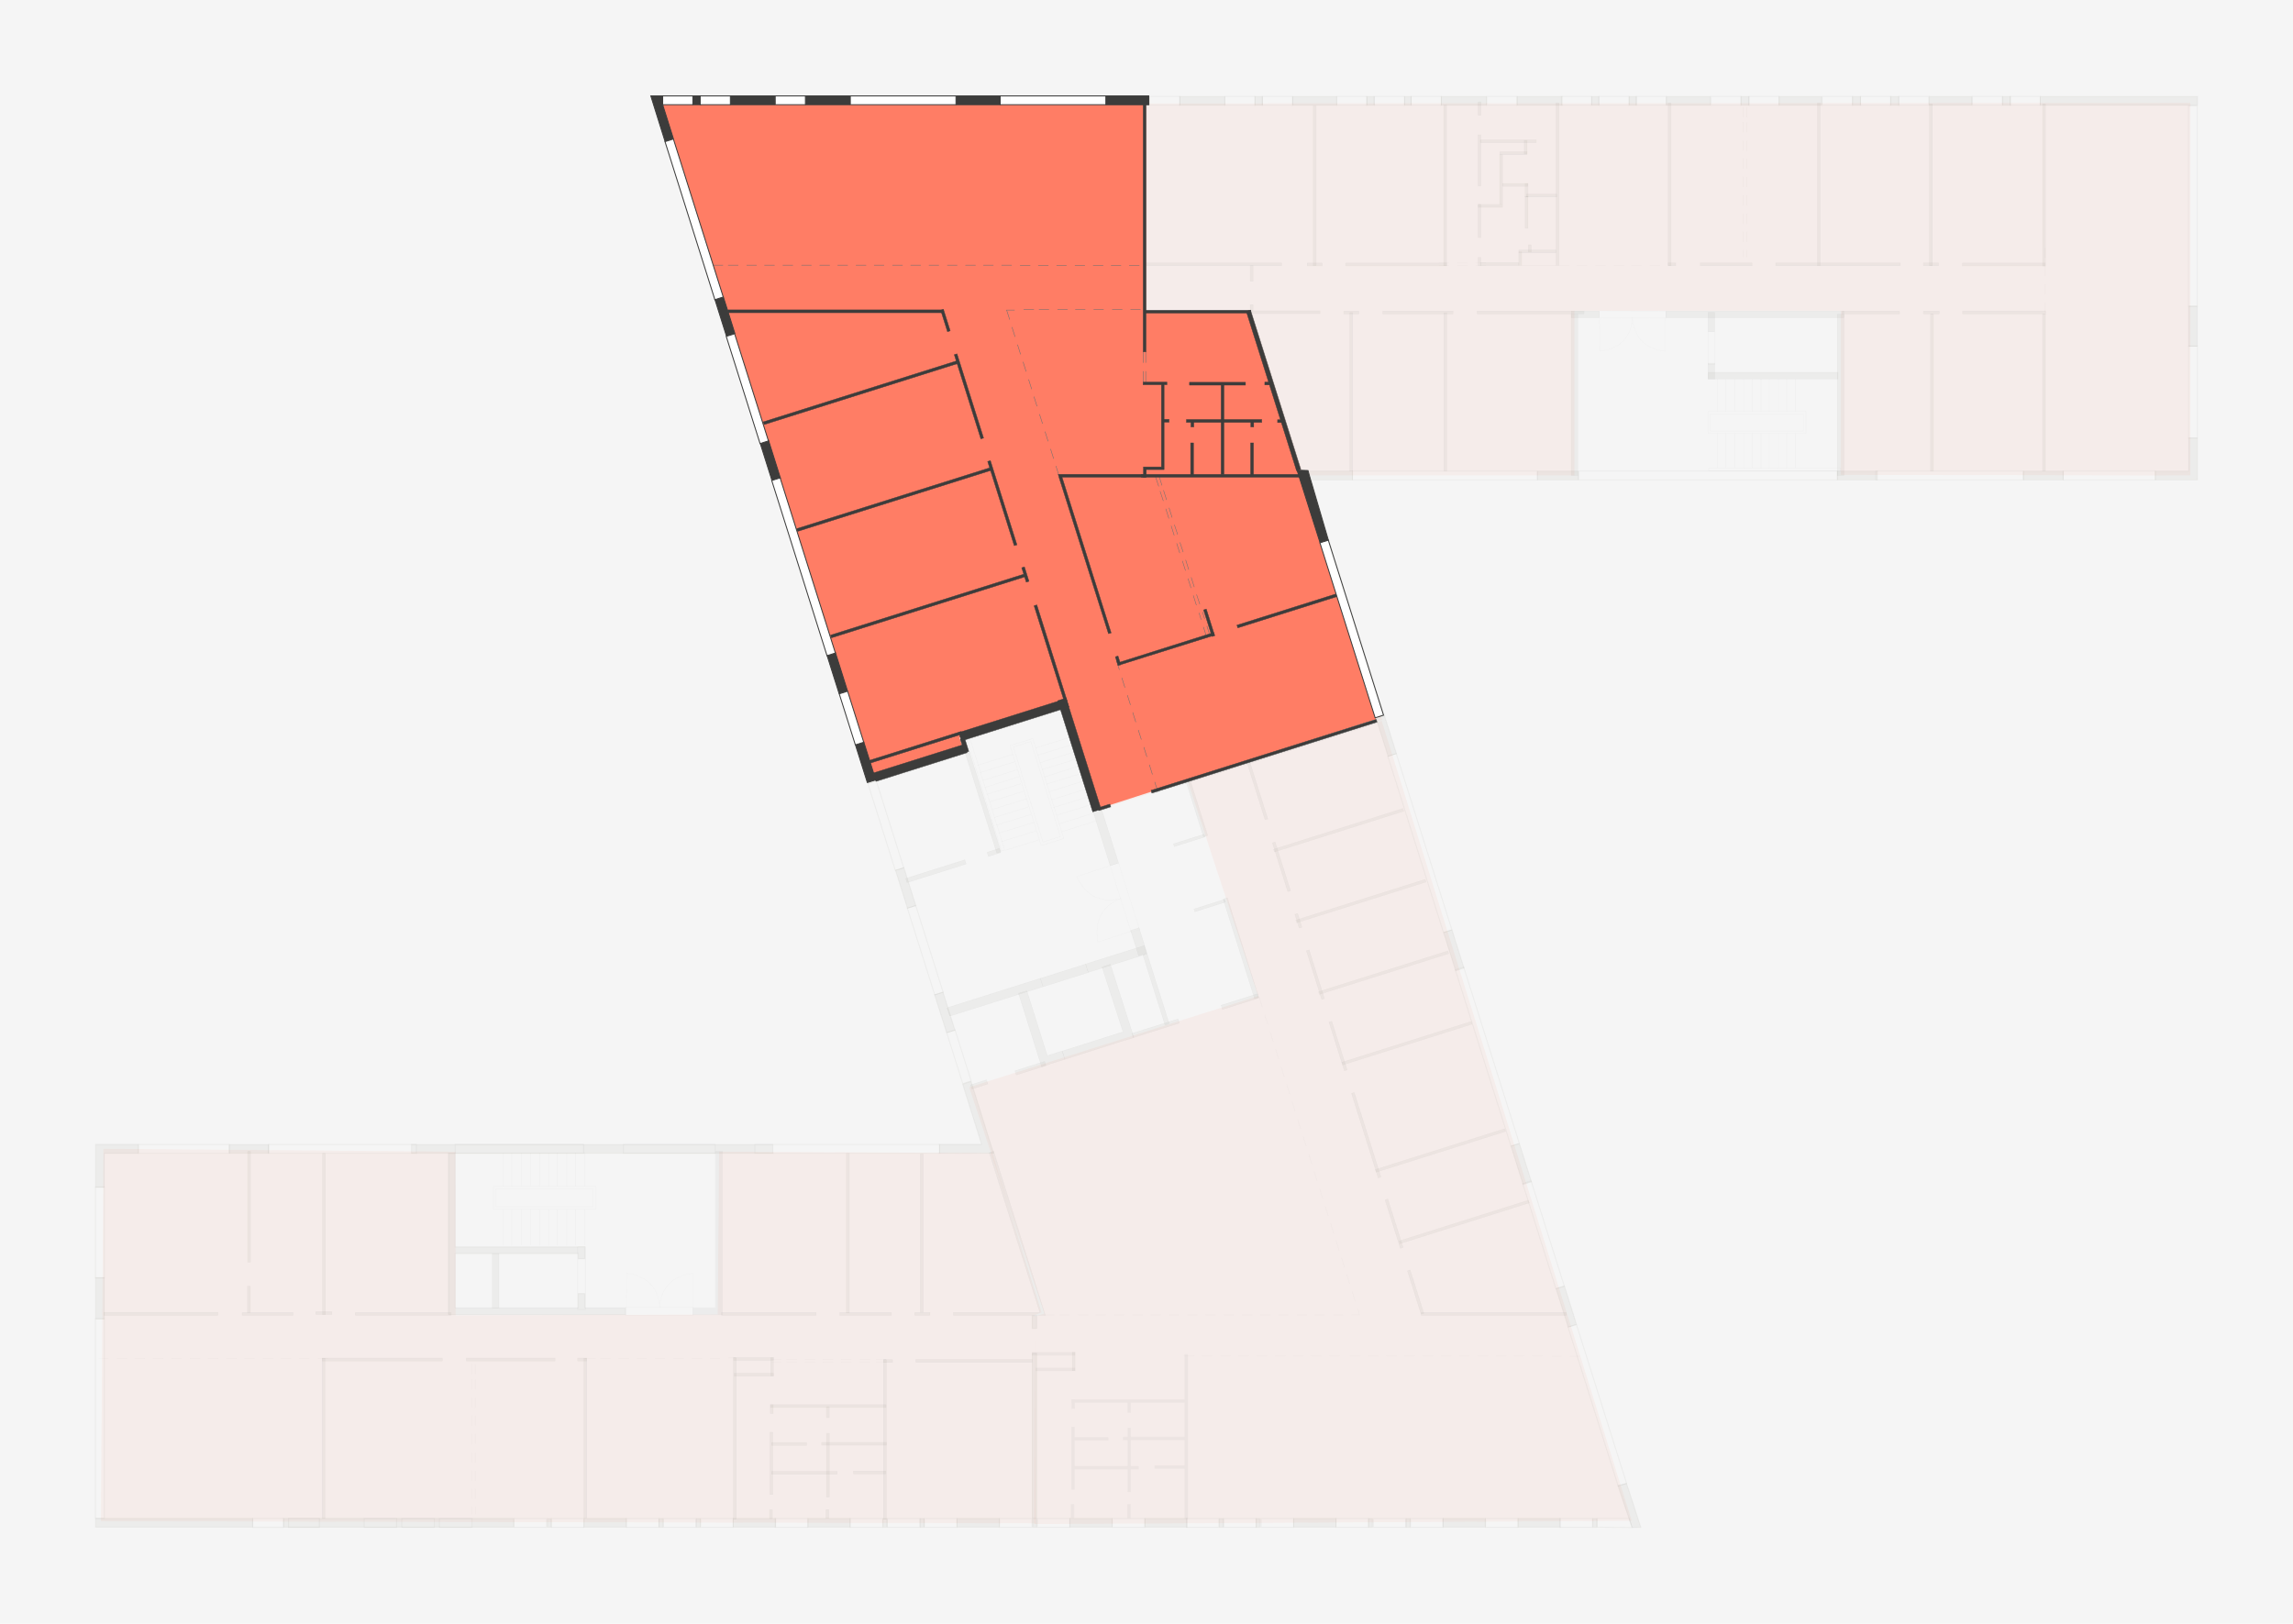 <?xml version="1.0" encoding="utf-8"?>
<!-- Generator: Adobe Illustrator 23.0.1, SVG Export Plug-In . SVG Version: 6.00 Build 0)  -->
<svg version="1.1" xmlns="http://www.w3.org/2000/svg" xmlns:xlink="http://www.w3.org/1999/xlink" x="0px" y="0px"
	 viewBox="0 0 1200 850" style="enable-background:new 0 0 1200 850;" xml:space="preserve">
<style type="text/css">
	.st0{fill:#F5F5F5;}
	.st1{fill:#FFBEB2;}
	.st2{fill:none;stroke:#9C9B9B;stroke-width:0.295;stroke-linejoin:round;stroke-miterlimit:10;}
	.st3{fill:none;stroke:#9C9B9B;stroke-width:0.325;stroke-miterlimit:10;}
	.st4{fill:none;stroke:#9C9B9B;stroke-width:0.32;stroke-miterlimit:10;}
	.st5{fill:none;stroke:#9C9B9B;stroke-width:0.321;stroke-miterlimit:10;}
	.st6{fill:none;stroke:#9C9B9B;stroke-width:0.325;stroke-linejoin:round;stroke-miterlimit:10;}
	.st7{fill:none;stroke:#9C9B9B;stroke-width:0.325;stroke-linecap:round;stroke-linejoin:round;stroke-miterlimit:10;}
	.st8{fill:#3C3C3B;stroke:#3C3C3B;stroke-width:0.2;stroke-miterlimit:10;}
	.st9{fill:none;stroke:#868686;stroke-width:0.2;stroke-linejoin:round;stroke-miterlimit:10;}
	.st10{fill:none;stroke:#868686;stroke-width:0.2;stroke-miterlimit:10;}
	.st11{fill:#3C3C3B;stroke:#6F6F6E;stroke-width:0.258;stroke-miterlimit:10;}
	.st12{fill:#3C3C3B;stroke:#3C3C3B;stroke-width:0.202;stroke-miterlimit:10;}
	.st13{fill:#3C3C3B;stroke:#3C3C3B;stroke-width:0.2;stroke-miterlimit:10;}
	.st14{fill:#3C3C3B;stroke:#3C3C3B;stroke-width:0.2;stroke-miterlimit:10;}
	.st15{fill:#3C3C3B;stroke:#3C3C3B;stroke-width:0.152;stroke-miterlimit:10;}
	.st16{fill:#3C3C3B;stroke:#3C3C3B;stroke-width:0.207;stroke-miterlimit:10;}
	.st17{fill:#3C3C3B;stroke:#3C3C3B;stroke-width:0.451;stroke-miterlimit:10;}
	.st18{fill:#3C3C3B;stroke:#3C3C3B;stroke-width:0.5;stroke-miterlimit:10;}
	.st19{fill:#3C3C3B;stroke:#3C3C3B;stroke-width:0.201;stroke-miterlimit:10;}
	.st20{fill:#3C3C3B;stroke:#3C3C3B;stroke-width:0.198;stroke-miterlimit:10;}
	.st21{fill:#3C3C3B;stroke:#3C3C3B;stroke-width:0.189;stroke-miterlimit:10;}
	.st22{fill:#3C3C3B;stroke:#3C3C3B;stroke-width:0.203;stroke-miterlimit:10;}
	.st23{fill:#3C3C3B;stroke:#3C3C3B;stroke-width:0.136;stroke-miterlimit:10;}
	.st24{fill:#FFFFFF;stroke:#3C3C3B;stroke-width:0.505;stroke-miterlimit:10;}
	.st25{fill:#FFFFFF;stroke:#3C3C3B;stroke-width:0.5;stroke-miterlimit:10;}
	.st26{fill:#FFE3DE;}
	.st27{fill:#868686;}
	.st28{fill:none;stroke:#9C9B9B;stroke-width:0.303;stroke-linejoin:round;stroke-miterlimit:10;}
	.st29{fill:none;stroke:#9C9B9B;stroke-width:0.303;stroke-miterlimit:10;}
	.st30{fill:none;stroke:#9C9B9B;stroke-width:0.303;stroke-linecap:round;stroke-linejoin:round;stroke-miterlimit:10;}
	.st31{fill:none;stroke:#3C3C3B;stroke-width:0.25;stroke-miterlimit:10;}
	.st32{fill:#3C3C3B;stroke:#3C3C3B;stroke-width:0.24;stroke-miterlimit:10;}
	.st33{fill:#3C3C3B;stroke:#3C3C3B;stroke-width:0.218;stroke-miterlimit:10;}
	.st34{fill:#3C3C3B;stroke:#3C3C3B;stroke-width:0.19;stroke-miterlimit:10;}
	.st35{fill:#3C3C3B;stroke:#3C3C3B;stroke-width:0.2;stroke-miterlimit:10;}
	.st36{fill:#3C3C3B;stroke:#3C3C3B;stroke-width:0.2;stroke-miterlimit:10;}
	.st37{fill:none;stroke:#3C3C3B;stroke-width:0.2;stroke-miterlimit:10;}
	.st38{fill:#3C3C3B;stroke:#3C3C3B;stroke-width:0.521;stroke-miterlimit:10;}
	.st39{fill:#FFFFFF;stroke:#3C3C3B;stroke-width:0.505;stroke-miterlimit:10;}
	.st40{fill:#FF7D65;}
	.st41{fill:#3C3C3B;stroke:#6F6F6E;stroke-width:0.25;stroke-miterlimit:10;}
	.st42{fill:#3C3C3B;stroke:#6F6F6E;stroke-width:0.27;stroke-miterlimit:10;}
	.st43{fill:none;stroke:#6F6F6E;stroke-width:0.258;stroke-miterlimit:10;}
	.st44{fill:#3C3C3B;stroke:#6F6F6E;stroke-width:0.266;stroke-miterlimit:10;}
	.st45{fill:#3C3C3B;stroke:#3C3C3B;stroke-width:0.215;stroke-miterlimit:10;}
	.st46{fill:#3C3C3B;stroke:#3C3C3B;stroke-width:0.209;stroke-miterlimit:10;}
	.st47{fill:#3C3C3B;stroke:#3C3C3B;stroke-width:0.213;stroke-miterlimit:10;}
	.st48{fill:#3C3C3B;stroke:#3C3C3B;stroke-width:0.505;stroke-miterlimit:10;}
	.st49{fill:#FF9986;}
	.st50{fill:none;stroke:#9C9B9B;stroke-width:0.317;stroke-miterlimit:10;}
	.st51{fill:none;stroke:#9C9B9B;stroke-width:0.317;stroke-linejoin:round;stroke-miterlimit:10;}
	.st52{fill:none;stroke:#9C9B9B;stroke-width:0.317;stroke-linecap:round;stroke-linejoin:round;stroke-miterlimit:10;}
	.st53{fill:none;}
	.st54{fill:#3C3C3B;stroke:#3C3C3B;stroke-width:0.201;stroke-miterlimit:10;}
	.st55{fill:#3C3C3B;stroke:#3C3C3B;stroke-width:0.298;stroke-miterlimit:10;}
	.st56{fill:#3C3C3B;stroke:#3C3C3B;stroke-width:0.241;stroke-miterlimit:10;}
	.st57{fill:#3C3C3B;stroke:#3C3C3B;stroke-width:0.245;stroke-miterlimit:10;}
	.st58{fill:none;stroke:#3C3C3B;stroke-width:0.281;stroke-miterlimit:10;}
	.st59{fill:#3C3C3B;stroke:#3C3C3B;stroke-width:0.498;stroke-miterlimit:10;}
	.st60{fill:#3C3C3B;stroke:#3C3C3B;stroke-width:0.578;stroke-miterlimit:10;}
	.st61{fill:#3C3C3B;stroke:#3C3C3B;stroke-width:0.459;stroke-miterlimit:10;}
	.st62{fill:#FFFFFF;stroke:#3C3C3B;stroke-width:0.5;stroke-miterlimit:10;}
	.st63{fill:#FFFFFF;stroke:#3C3C3B;stroke-width:0.525;stroke-miterlimit:10;}
	.st64{fill:#FFFFFF;stroke:#3C3C3B;stroke-width:0.572;stroke-miterlimit:10;}
	.st65{fill:#FFFFFF;stroke:#3C3C3B;stroke-width:0.557;stroke-miterlimit:10;}
	.st66{opacity:5.000000e-02;fill:#FF4623;}
	.st67{opacity:5.000000e-02;fill:#868686;}
	.st68{opacity:5.000000e-02;fill:none;stroke:#9C9B9B;stroke-width:0.303;stroke-linejoin:round;stroke-miterlimit:10;}
	.st69{opacity:5.000000e-02;fill:none;stroke:#9C9B9B;stroke-width:0.303;stroke-miterlimit:10;}
	.st70{opacity:5.000000e-02;}
	.st71{opacity:5.000000e-02;fill:none;stroke:#9C9B9B;stroke-width:0.317;stroke-miterlimit:10;}
	.st72{opacity:5.000000e-02;fill:none;stroke:#9C9B9B;stroke-width:0.317;stroke-linejoin:round;stroke-miterlimit:10;}
	
		.st73{opacity:5.000000e-02;fill:none;stroke:#9C9B9B;stroke-width:0.317;stroke-linecap:round;stroke-linejoin:round;stroke-miterlimit:10;}
	.st74{opacity:5.000000e-02;fill:none;stroke:#9C9B9B;stroke-width:0.295;stroke-linejoin:round;stroke-miterlimit:10;}
	.st75{opacity:5.000000e-02;fill:none;stroke:#9C9B9B;stroke-width:0.325;stroke-miterlimit:10;}
	.st76{opacity:5.000000e-02;fill:none;stroke:#9C9B9B;stroke-width:0.32;stroke-miterlimit:10;}
	.st77{opacity:5.000000e-02;fill:none;stroke:#9C9B9B;stroke-width:0.321;stroke-miterlimit:10;}
	.st78{opacity:5.000000e-02;fill:#3C3C3B;stroke:#3C3C3B;stroke-width:0.2;stroke-miterlimit:10;}
	.st79{opacity:5.000000e-02;fill:none;stroke:#3C3C3B;stroke-width:0.31;stroke-linejoin:round;stroke-miterlimit:10;}
	.st80{opacity:5.000000e-02;fill:none;stroke:#3C3C3B;stroke-width:0.196;stroke-miterlimit:10;}
	.st81{opacity:5.000000e-02;fill:none;stroke:#3C3C3B;stroke-width:0.2;stroke-miterlimit:10;}
	.st82{fill:none;stroke:#3C3C3B;stroke-width:0.296;stroke-linejoin:round;stroke-miterlimit:10;}
	.st83{opacity:5.000000e-02;fill:#3C3C3B;stroke:#6F6F6E;stroke-width:0.25;stroke-miterlimit:10;}
	.st84{opacity:5.000000e-02;fill:none;stroke:#3C3C3B;stroke-width:0.187;stroke-miterlimit:10;}
	.st85{fill:none;stroke:#3C3C3B;stroke-width:0.299;stroke-linejoin:round;stroke-miterlimit:10;}
	.st86{opacity:5.000000e-02;fill:none;}
	.st87{opacity:5.000000e-02;fill:#3C3C3B;stroke:#6F6F6E;stroke-width:0.258;stroke-miterlimit:10;}
	.st88{opacity:5.000000e-02;fill:none;stroke:#6F6F6E;stroke-width:0.2;stroke-miterlimit:10;}
	.st89{opacity:5.000000e-02;fill:none;stroke:#3C3C3B;stroke-width:0.25;stroke-miterlimit:10;}
	.st90{opacity:5.000000e-02;fill:#3C3C3B;stroke:#3C3C3B;stroke-width:0.202;stroke-miterlimit:10;}
	.st91{opacity:5.000000e-02;fill:#3C3C3B;stroke:#3C3C3B;stroke-width:0.2;stroke-miterlimit:10;}
	.st92{opacity:5.000000e-02;fill:#3C3C3B;stroke:#3C3C3B;stroke-width:0.2;stroke-miterlimit:10;}
	.st93{opacity:5.000000e-02;fill:#3C3C3B;stroke:#3C3C3B;stroke-width:0.209;stroke-miterlimit:10;}
	.st94{opacity:5.000000e-02;fill:#3C3C3B;stroke:#3C3C3B;stroke-width:0.152;stroke-miterlimit:10;}
	.st95{opacity:5.000000e-02;fill:#3C3C3B;stroke:#3C3C3B;stroke-width:0.5;stroke-miterlimit:10;}
	.st96{opacity:5.000000e-02;fill:#3C3C3B;stroke:#3C3C3B;stroke-width:0.24;stroke-miterlimit:10;}
	.st97{opacity:5.000000e-02;fill:#3C3C3B;stroke:#3C3C3B;stroke-width:0.218;stroke-miterlimit:10;}
	.st98{opacity:5.000000e-02;fill:#3C3C3B;stroke:#3C3C3B;stroke-width:0.19;stroke-miterlimit:10;}
	.st99{opacity:5.000000e-02;fill:#3C3C3B;stroke:#3C3C3B;stroke-width:0.2;stroke-miterlimit:10;}
	.st100{opacity:5.000000e-02;fill:#3C3C3B;stroke:#3C3C3B;stroke-width:0.201;stroke-miterlimit:10;}
	.st101{opacity:5.000000e-02;fill:#3C3C3B;stroke:#3C3C3B;stroke-width:0.201;stroke-miterlimit:10;}
	.st102{opacity:5.000000e-02;fill:#3C3C3B;stroke:#3C3C3B;stroke-width:0.198;stroke-miterlimit:10;}
	.st103{opacity:5.000000e-02;fill:#3C3C3B;stroke:#3C3C3B;stroke-width:0.136;stroke-miterlimit:10;}
	.st104{opacity:5.000000e-02;fill:#3C3C3B;stroke:#3C3C3B;stroke-width:0.451;stroke-miterlimit:10;}
	.st105{opacity:5.000000e-02;fill:#3C3C3B;stroke:#3C3C3B;stroke-width:0.189;stroke-miterlimit:10;}
	.st106{opacity:5.000000e-02;fill:#3C3C3B;stroke:#3C3C3B;stroke-width:0.203;stroke-miterlimit:10;}
	.st107{opacity:5.000000e-02;fill:#3C3C3B;stroke:#3C3C3B;stroke-width:0.241;stroke-miterlimit:10;}
	.st108{opacity:5.000000e-02;fill:#3C3C3B;stroke:#3C3C3B;stroke-width:0.2;stroke-miterlimit:10;}
	.st109{opacity:5.000000e-02;fill:#3C3C3B;stroke:#3C3C3B;stroke-width:0.245;stroke-miterlimit:10;}
	.st110{opacity:5.000000e-02;fill:none;stroke:#3C3C3B;stroke-width:0.281;stroke-miterlimit:10;}
	.st111{opacity:5.000000e-02;fill:#3C3C3B;stroke:#3C3C3B;stroke-width:0.498;stroke-miterlimit:10;}
	.st112{opacity:5.000000e-02;fill:#3C3C3B;stroke:#3C3C3B;stroke-width:0.578;stroke-miterlimit:10;}
	.st113{opacity:5.000000e-02;fill:#3C3C3B;stroke:#3C3C3B;stroke-width:0.459;stroke-miterlimit:10;}
	.st114{opacity:5.000000e-02;fill:#3C3C3B;stroke:#3C3C3B;stroke-width:0.505;stroke-miterlimit:10;}
	.st115{opacity:5.000000e-02;fill:#3C3C3B;stroke:#3C3C3B;stroke-width:0.521;stroke-miterlimit:10;}
	.st116{opacity:5.000000e-02;fill:#FFFFFF;stroke:#3C3C3B;stroke-width:0.5;stroke-miterlimit:10;}
	.st117{opacity:5.000000e-02;fill:#FFFFFF;stroke:#3C3C3B;stroke-width:0.505;stroke-miterlimit:10;}
	.st118{opacity:5.000000e-02;fill:#FFFFFF;stroke:#3C3C3B;stroke-width:0.505;stroke-miterlimit:10;}
	.st119{opacity:5.000000e-02;fill:#FFFFFF;stroke:#3C3C3B;stroke-width:0.5;stroke-miterlimit:10;}
	.st120{opacity:5.000000e-02;fill:#FFFFFF;stroke:#3C3C3B;stroke-width:0.525;stroke-miterlimit:10;}
	.st121{opacity:5.000000e-02;fill:#FFFFFF;stroke:#3C3C3B;stroke-width:0.572;stroke-miterlimit:10;}
	.st122{opacity:5.000000e-02;fill:#FFFFFF;stroke:#3C3C3B;stroke-width:0.557;stroke-miterlimit:10;}
	.st123{fill:none;stroke:#3C3C3B;stroke-width:0.31;stroke-linejoin:round;stroke-miterlimit:10;}
	.st124{fill:none;stroke:#3C3C3B;stroke-width:0.196;stroke-miterlimit:10;}
	.st125{fill:none;stroke:#3C3C3B;stroke-width:0.187;stroke-miterlimit:10;}
	.st126{fill:none;stroke:#6F6F6E;stroke-width:0.2;stroke-miterlimit:10;}
	.st127{opacity:5.000000e-02;fill:#F5F5F5;}
	.st128{opacity:5.000000e-02;fill:none;stroke:#868686;stroke-width:0.2;stroke-linejoin:round;stroke-miterlimit:10;}
	.st129{opacity:5.000000e-02;fill:none;stroke:#868686;stroke-width:0.2;stroke-miterlimit:10;}
	.st130{opacity:5.000000e-02;fill:#3C3C3B;stroke:#6F6F6E;stroke-width:0.27;stroke-miterlimit:10;}
	.st131{opacity:5.000000e-02;fill:none;stroke:#6F6F6E;stroke-width:0.258;stroke-miterlimit:10;}
	.st132{opacity:5.000000e-02;fill:#3C3C3B;stroke:#6F6F6E;stroke-width:0.266;stroke-miterlimit:10;}
	.st133{opacity:5.000000e-02;fill:#3C3C3B;stroke:#3C3C3B;stroke-width:0.215;stroke-miterlimit:10;}
	.st134{opacity:5.000000e-02;fill:#3C3C3B;stroke:#3C3C3B;stroke-width:0.213;stroke-miterlimit:10;}
	.st135{opacity:5.000000e-02;fill:#3C3C3B;stroke:#3C3C3B;stroke-width:0.207;stroke-miterlimit:10;}
	.st136{opacity:5.000000e-02;fill:#3C3C3B;stroke:#3C3C3B;stroke-width:0.298;stroke-miterlimit:10;}
	.st137{fill:#3C3C3B;}
</style>
<g id="Background">
	<rect class="st0" width="1200" height="850"/>
</g>
<g id="Ebene_1">
	<polygon class="st127" points="344.9,52.9 1146.3,53.8 1146.3,248.9 683.1,250.1 854,795.6 52.8,796.3 54.1,601.3 515.5,601.3 	"/>
	<polygon class="st66" points="599,54.1 1146.3,53.8 1146.3,248.9 963.3,248.6 963.3,162.7 824,162.7 824,248.9 681,248.9 
		653.7,163.5 599.2,163.4 	"/>
	<polygon class="st66" points="344.9,52.9 599.6,52.9 599.2,163.4 654.8,163.4 723.4,376.8 574.6,424 557.1,368.8 503.7,385.7 
		505.7,392.5 457.5,407.9 	"/>
	<polygon class="st66" points="622.6,409.1 723.1,377.3 854,796.1 541.3,797.8 541.4,689 546.5,687.6 507.2,569.1 658.4,521.4 
		621.9,410 	"/>
	<polygon class="st66" points="54.1,601.3 238.4,602.8 238.5,688.5 375.6,688.1 376.3,602.8 519.2,603.6 545.1,687 541.4,688.5 
		541.9,797.4 52.8,796.3 	"/>
	
		<rect x="928" y="211.3" transform="matrix(6.123234e-17 -1 1 6.123234e-17 682.991 1174.538)" class="st68" width="1.6" height="69"/>
	<line class="st69" x1="898.9" y1="215.3" x2="898.9" y2="198.4"/>
	<line class="st69" x1="903.1" y1="215.3" x2="903.1" y2="198.4"/>
	<line class="st69" x1="907.9" y1="215.3" x2="907.9" y2="198.4"/>
	<line class="st69" x1="912.5" y1="215.3" x2="912.5" y2="198.4"/>
	<line class="st69" x1="917" y1="215.3" x2="917" y2="198.4"/>
	<line class="st69" x1="921.6" y1="215.3" x2="921.6" y2="198.4"/>
	<line class="st69" x1="925.9" y1="215.3" x2="925.9" y2="198.4"/>
	<line class="st69" x1="930.7" y1="215.3" x2="930.7" y2="198.4"/>
	<line class="st69" x1="935" y1="215.3" x2="935" y2="198.4"/>
	<line class="st69" x1="939.6" y1="215.3" x2="939.6" y2="198.4"/>
	<line class="st69" x1="898.9" y1="245" x2="898.9" y2="226.9"/>
	<line class="st69" x1="903.1" y1="245" x2="903.1" y2="226.9"/>
	<line class="st69" x1="907.9" y1="245" x2="907.9" y2="226.9"/>
	<line class="st69" x1="912.5" y1="245" x2="912.5" y2="226.9"/>
	<line class="st69" x1="917" y1="245" x2="917" y2="226.9"/>
	<line class="st69" x1="921.6" y1="245" x2="921.6" y2="226.9"/>
	<line class="st69" x1="925.9" y1="245" x2="925.9" y2="226.9"/>
	<line class="st69" x1="930.7" y1="245" x2="930.7" y2="226.9"/>
	<line class="st69" x1="935" y1="245" x2="935" y2="226.9"/>
	<line class="st69" x1="939.6" y1="245" x2="939.6" y2="226.9"/>
	<g class="st70">
		
			<rect x="914.9" y="196.8" transform="matrix(6.123234e-17 -1 1 6.123234e-17 698.287 1140.532)" class="st28" width="9" height="48.7"/>
		
			<rect x="913.7" y="195.5" transform="matrix(6.123234e-17 -1 1 6.123234e-17 698.412 1140.6)" class="st30" width="11.6" height="51.2"/>
	</g>
	<line class="st71" x1="263.4" y1="620.9" x2="263.4" y2="603.2"/>
	<line class="st71" x1="267.8" y1="620.9" x2="267.8" y2="603.2"/>
	<line class="st71" x1="272.8" y1="620.9" x2="272.8" y2="603.2"/>
	<line class="st71" x1="277.7" y1="620.9" x2="277.7" y2="603.2"/>
	<line class="st71" x1="282.3" y1="620.9" x2="282.3" y2="603.2"/>
	<line class="st71" x1="287.1" y1="620.9" x2="287.1" y2="603.2"/>
	<line class="st71" x1="291.7" y1="620.9" x2="291.7" y2="603.2"/>
	<line class="st71" x1="296.6" y1="620.9" x2="296.6" y2="603.2"/>
	<line class="st71" x1="301.1" y1="620.9" x2="301.1" y2="603.2"/>
	<line class="st71" x1="305.9" y1="620.9" x2="305.9" y2="603.2"/>
	<line class="st71" x1="263.4" y1="651.9" x2="263.4" y2="633"/>
	<line class="st71" x1="267.8" y1="651.9" x2="267.8" y2="633"/>
	<line class="st71" x1="272.8" y1="651.9" x2="272.8" y2="633"/>
	<line class="st71" x1="277.7" y1="651.9" x2="277.7" y2="633"/>
	<line class="st71" x1="282.3" y1="651.9" x2="282.3" y2="633"/>
	<line class="st71" x1="287.1" y1="651.9" x2="287.1" y2="633"/>
	<line class="st71" x1="291.7" y1="651.9" x2="291.7" y2="633"/>
	<line class="st71" x1="296.6" y1="651.9" x2="296.6" y2="633"/>
	<line class="st71" x1="301.1" y1="651.9" x2="301.1" y2="633"/>
	<line class="st71" x1="305.9" y1="651.9" x2="305.9" y2="633"/>
	
		<rect x="280.2" y="601.5" transform="matrix(6.123234e-17 -1 1 6.123234e-17 -342.098 911.837)" class="st72" width="9.4" height="50.9"/>
	
		<rect x="278.9" y="600.2" transform="matrix(6.123234e-17 -1 1 6.123234e-17 -341.967 911.908)" class="st73" width="12.2" height="53.5"/>
	
		<rect x="514.9" y="385.7" transform="matrix(0.955 -0.297 0.297 0.955 -100.252 171.729)" class="st74" width="1.7" height="61"/>
	<line class="st75" x1="544.1" y1="399.3" x2="562.7" y2="393.5"/>
	<line class="st75" x1="545.4" y1="402.8" x2="563.7" y2="397.2"/>
	<line class="st75" x1="546.5" y1="406.7" x2="564.7" y2="401"/>
	<line class="st75" x1="542" y1="391.5" x2="560.3" y2="385.8"/>
	<line class="st75" x1="543.1" y1="395.3" x2="561.3" y2="389.7"/>
	<line class="st75" x1="511.8" y1="400.5" x2="530" y2="394.9"/>
	<line class="st75" x1="512.9" y1="404.4" x2="531.1" y2="398.7"/>
	<line class="st75" x1="547.9" y1="410.4" x2="566.3" y2="404.7"/>
	<line class="st75" x1="548.9" y1="414.5" x2="567.4" y2="408.7"/>
	<line class="st75" x1="550.5" y1="418.6" x2="568.6" y2="412.9"/>
	<line class="st75" x1="551.3" y1="422.7" x2="570.3" y2="416.8"/>
	<line class="st75" x1="553.1" y1="426.7" x2="570.9" y2="421.2"/>
	<line class="st75" x1="554.4" y1="431.2" x2="573" y2="425.4"/>
	<line class="st75" x1="555.5" y1="435.4" x2="574" y2="429.6"/>
	<line class="st76" x1="514.3" y1="408.5" x2="532.3" y2="402.9"/>
	<line class="st76" x1="515.3" y1="412.2" x2="533.2" y2="406.6"/>
	<line class="st76" x1="516.3" y1="415.8" x2="534.3" y2="410.2"/>
	<line class="st76" x1="517.8" y1="419.7" x2="535.8" y2="414.2"/>
	<line class="st76" x1="519.3" y1="423.7" x2="537.3" y2="418.1"/>
	<line class="st75" x1="520.4" y1="427.9" x2="538.2" y2="422.4"/>
	<line class="st77" x1="521.5" y1="431.9" x2="539.6" y2="426.3"/>
	<line class="st77" x1="522.8" y1="436.1" x2="540.9" y2="430.5"/>
	<line class="st77" x1="524.2" y1="440.5" x2="542.3" y2="434.9"/>
	<line class="st77" x1="525.7" y1="445.2" x2="543.7" y2="439.6"/>
	<g class="st70">
		
			<rect x="537.7" y="388.6" transform="matrix(0.955 -0.297 0.297 0.955 -98.587 179.581)" class="st6" width="9.6" height="52.1"/>
		
			<rect x="536.3" y="387.4" transform="matrix(0.955 -0.297 0.297 0.955 -98.611 179.603)" class="st7" width="12.4" height="54.8"/>
	</g>
	
		<rect x="544.3" y="508.3" transform="matrix(0.954 -0.301 0.301 0.954 -127.767 191.044)" class="st78" width="24.8" height="4.6"/>
	
		<rect x="625.8" y="325.3" transform="matrix(0.301 0.954 -0.954 0.301 753.707 -375.803)" class="st78" width="14.6" height="1.5"/>
	
		<rect x="613.6" y="439.2" transform="matrix(0.954 -0.301 0.301 0.954 -103.492 207.409)" class="st78" width="16.9" height="1.5"/>
	
		<rect x="624.3" y="473.3" transform="matrix(0.954 -0.301 0.301 0.954 -113.247 212.22)" class="st78" width="16.9" height="1.5"/>
	<path class="st128" d="M581.1,453.1l-17.6,5.7c5.3,11.1,13.4,13.9,23.1,11.5"/>
	<path class="st128" d="M592.2,487.4l-17.6,5.7c-2.2-12.1,2.8-19.1,12.1-22.9"/>
	<line class="st78" x1="796.3" y1="139" x2="814.4" y2="139"/>
	
		<rect x="570.3" y="467.2" transform="matrix(0.301 0.954 -0.954 0.301 859.42 -233.006)" class="st129" width="36.6" height="4.6"/>
	
		<rect x="836.9" y="162.8" transform="matrix(1 2.638582e-03 -2.638582e-03 1 0.437 -2.254)" class="st129" width="35" height="3.5"/>
	<g class="st70">
		<path class="st9" d="M837.1,166.2l0.1,17.7c11.7-1.6,16.5-8.2,17.2-17.7"/>
		<path class="st9" d="M871.6,166.2l-0.1,17.7c-11.7-1.6-16.5-8.2-17.2-17.7"/>
	</g>
	
		<rect x="123.4" y="679.4" transform="matrix(-1.836970e-16 1 -1 -1.836970e-16 810.427 549.86)" class="st78" width="13.8" height="1.5"/>
	
		<rect x="165.2" y="686.7" transform="matrix(-1 -1.224647e-16 1.224647e-16 -1 338.904 1374.757)" class="st78" width="8.5" height="1.5"/>
	<line class="st83" x1="314.2" y1="711" x2="319.5" y2="711"/>
	<line class="st83" x1="306.2" y1="711" x2="311.6" y2="711"/>
	<line class="st83" x1="323.8" y1="711" x2="329.2" y2="711"/>
	<line class="st83" x1="333.2" y1="711" x2="338.5" y2="711"/>
	<line class="st83" x1="342.8" y1="711" x2="348.1" y2="711"/>
	<line class="st83" x1="352.5" y1="711" x2="357.9" y2="711"/>
	<line class="st83" x1="362.1" y1="711" x2="367.4" y2="711"/>
	<line class="st83" x1="371.5" y1="711" x2="376.9" y2="711"/>
	<line class="st83" x1="381.1" y1="710.8" x2="384.8" y2="710.8"/>
	<line class="st83" x1="411.6" y1="711.7" x2="417" y2="711.7"/>
	<line class="st83" x1="403.7" y1="711.7" x2="409" y2="711.7"/>
	<line class="st83" x1="421.3" y1="711.7" x2="426.6" y2="711.7"/>
	<line class="st83" x1="430.6" y1="711.7" x2="436" y2="711.7"/>
	<line class="st83" x1="440.2" y1="711.7" x2="445.6" y2="711.7"/>
	<line class="st83" x1="450" y1="711.7" x2="455.3" y2="711.7"/>
	<line class="st83" x1="411.6" y1="713.1" x2="417" y2="713.1"/>
	<line class="st83" x1="403.7" y1="713.1" x2="409" y2="713.1"/>
	<line class="st83" x1="421.3" y1="713.1" x2="426.6" y2="713.1"/>
	<line class="st83" x1="430.6" y1="713.1" x2="436" y2="713.1"/>
	<line class="st83" x1="440.2" y1="713.1" x2="445.6" y2="713.1"/>
	<line class="st83" x1="450" y1="713.1" x2="455.3" y2="713.1"/>
	<line class="st83" x1="458.4" y1="711.7" x2="463.8" y2="711.7"/>
	<line class="st83" x1="458.4" y1="713.1" x2="463.8" y2="713.1"/>
	<line class="st83" x1="248.7" y1="722" x2="248.7" y2="727.3"/>
	<line class="st83" x1="248.7" y1="714" x2="248.7" y2="719.4"/>
	<line class="st83" x1="248.7" y1="731.6" x2="248.7" y2="737"/>
	<line class="st83" x1="248.7" y1="741" x2="248.7" y2="746.3"/>
	<line class="st83" x1="248.7" y1="750.6" x2="248.7" y2="755.9"/>
	<line class="st83" x1="248.7" y1="760.3" x2="248.7" y2="765.7"/>
	<line class="st83" x1="248.7" y1="769.9" x2="248.7" y2="775.2"/>
	<line class="st83" x1="248.7" y1="779.3" x2="248.7" y2="784.6"/>
	<line class="st83" x1="248.8" y1="788.9" x2="248.8" y2="792.6"/>
	<line class="st83" x1="246.9" y1="721.9" x2="246.9" y2="727.3"/>
	<line class="st83" x1="246.9" y1="714" x2="246.9" y2="719.3"/>
	<line class="st83" x1="246.9" y1="731.6" x2="246.9" y2="736.9"/>
	<line class="st83" x1="246.9" y1="740.9" x2="246.9" y2="746.3"/>
	<line class="st83" x1="246.9" y1="750.5" x2="246.9" y2="755.9"/>
	<line class="st83" x1="246.9" y1="760.3" x2="246.9" y2="765.6"/>
	<line class="st83" x1="246.9" y1="769.8" x2="246.9" y2="775.2"/>
	<line class="st83" x1="246.9" y1="779.3" x2="246.9" y2="784.6"/>
	<line class="st83" x1="247" y1="788.9" x2="247" y2="792.6"/>
	<rect x="327.4" y="684.3" class="st129" width="35.3" height="4.1"/>
	<g class="st70">
		<path class="st9" d="M362.7,684.4l-0.1-17.9c-11.8,1.6-16.7,8.3-17.4,17.9"/>
		<path class="st9" d="M327.8,684.4l0.1-17.9c11.8,1.6,16.7,8.3,17.4,17.9"/>
	</g>
	<rect x="238.2" y="656.2" class="st86" width="63.9" height="29.3"/>
	<line class="st87" x1="584.6" y1="345.9" x2="586.2" y2="351"/>
	<line class="st87" x1="587.5" y1="355.1" x2="589.1" y2="360.2"/>
	<line class="st87" x1="590.4" y1="364.3" x2="592" y2="369.4"/>
	<line class="st87" x1="593.2" y1="373.3" x2="594.8" y2="378.3"/>
	<line class="st87" x1="596.1" y1="382.4" x2="597.7" y2="387.5"/>
	<line class="st87" x1="599" y1="391.4" x2="600.6" y2="396.5"/>
	<line class="st87" x1="601.9" y1="400.6" x2="603.5" y2="405.7"/>
	<line class="st87" x1="604.7" y1="409.7" x2="606.3" y2="414.8"/>
	<line class="st83" x1="609.3" y1="256.9" x2="610.9" y2="262"/>
	<line class="st83" x1="606.9" y1="249.3" x2="608.5" y2="254.4"/>
	<line class="st83" x1="612.2" y1="266.1" x2="613.8" y2="271.2"/>
	<line class="st83" x1="615" y1="275" x2="616.7" y2="280.1"/>
	<line class="st83" x1="618" y1="284.2" x2="619.6" y2="289.3"/>
	<line class="st83" x1="620.9" y1="293.5" x2="622.5" y2="298.5"/>
	<line class="st83" x1="623.8" y1="302.6" x2="625.4" y2="307.7"/>
	<line class="st83" x1="626.7" y1="311.6" x2="628.3" y2="316.6"/>
	<line class="st83" x1="629.7" y1="320.7" x2="630.8" y2="324.2"/>
	<line class="st83" x1="607.5" y1="257.4" x2="609.2" y2="262.5"/>
	<line class="st83" x1="605.1" y1="249.8" x2="606.8" y2="254.9"/>
	<line class="st83" x1="610.5" y1="266.6" x2="612.1" y2="271.7"/>
	<line class="st83" x1="613.3" y1="275.5" x2="614.9" y2="280.6"/>
	<line class="st83" x1="616.2" y1="284.7" x2="617.8" y2="289.8"/>
	<line class="st83" x1="619.2" y1="294" x2="620.8" y2="299.1"/>
	<line class="st83" x1="622.1" y1="303.1" x2="623.7" y2="308.2"/>
	<line class="st83" x1="624.9" y1="312.1" x2="626.5" y2="317.2"/>
	<line class="st83" x1="627.9" y1="321.2" x2="629.1" y2="324.7"/>
	<line class="st130" x1="632" y1="328" x2="633.3" y2="332.1"/>
	<line class="st130" x1="630.2" y1="328.5" x2="631.5" y2="332.6"/>
	<line class="st87" x1="51.5" y1="711" x2="56.8" y2="711"/>
	<line class="st87" x1="61.2" y1="711" x2="66.5" y2="711"/>
	<line class="st87" x1="70.5" y1="711" x2="75.8" y2="711"/>
	<line class="st87" x1="80.1" y1="711" x2="85.4" y2="711"/>
	<line class="st87" x1="89.8" y1="711" x2="95.2" y2="711"/>
	<line class="st87" x1="99.4" y1="711" x2="104.7" y2="711"/>
	<line class="st87" x1="108.8" y1="711" x2="114.2" y2="711"/>
	<line class="st87" x1="118.4" y1="711" x2="123.8" y2="711"/>
	<line class="st87" x1="127.9" y1="711" x2="133.2" y2="711"/>
	<line class="st87" x1="137.5" y1="711" x2="142.9" y2="711"/>
	<line class="st87" x1="147" y1="711" x2="152.3" y2="711"/>
	<line class="st87" x1="156.6" y1="711" x2="161.9" y2="711"/>
	<line class="st87" x1="166.4" y1="711" x2="171.7" y2="711"/>
	<line class="st87" x1="619.5" y1="709.6" x2="624.9" y2="709.6"/>
	<line class="st87" x1="629" y1="709.6" x2="634.4" y2="709.6"/>
	<line class="st87" x1="638.7" y1="709.6" x2="644" y2="709.6"/>
	<line class="st87" x1="648.1" y1="709.6" x2="653.5" y2="709.6"/>
	<line class="st87" x1="657.7" y1="709.6" x2="663" y2="709.6"/>
	<line class="st87" x1="667.3" y1="709.6" x2="672.7" y2="709.6"/>
	<line class="st87" x1="676.9" y1="709.6" x2="682.2" y2="709.6"/>
	<line class="st87" x1="686.2" y1="709.6" x2="691.6" y2="709.6"/>
	<line class="st87" x1="695.8" y1="709.6" x2="701.1" y2="709.6"/>
	<line class="st87" x1="706.5" y1="709.6" x2="711.9" y2="709.6"/>
	<line class="st87" x1="716" y1="709.6" x2="721.3" y2="709.6"/>
	<line class="st87" x1="725.5" y1="709.6" x2="730.9" y2="709.6"/>
	<line class="st87" x1="735" y1="709.6" x2="740.4" y2="709.6"/>
	<line class="st87" x1="744.7" y1="709.6" x2="750" y2="709.6"/>
	<line class="st87" x1="754.1" y1="709.6" x2="759.5" y2="709.6"/>
	<line class="st87" x1="763.7" y1="709.6" x2="769" y2="709.6"/>
	<line class="st87" x1="773.3" y1="709.6" x2="778.7" y2="709.6"/>
	<line class="st87" x1="782.9" y1="709.6" x2="788.2" y2="709.6"/>
	<line class="st87" x1="792.2" y1="709.6" x2="797.6" y2="709.6"/>
	<line class="st87" x1="801.8" y1="709.6" x2="807.1" y2="709.6"/>
	<line class="st87" x1="812.1" y1="709.9" x2="817.4" y2="709.9"/>
	<line class="st87" x1="821.6" y1="709.9" x2="827" y2="709.9"/>
	<line class="st87" x1="815.7" y1="139" x2="821.1" y2="139"/>
	<line class="st87" x1="825.3" y1="139" x2="830.6" y2="139"/>
	<line class="st87" x1="834.9" y1="139" x2="840.3" y2="139"/>
	<line class="st87" x1="844.5" y1="139" x2="849.8" y2="139"/>
	<line class="st87" x1="753" y1="139" x2="758.3" y2="139"/>
	<line class="st87" x1="762.6" y1="139" x2="767.9" y2="139"/>
	<line class="st87" x1="772.2" y1="139" x2="777.5" y2="139"/>
	<line class="st87" x1="753" y1="137.6" x2="758.3" y2="137.6"/>
	<line class="st87" x1="762.6" y1="137.6" x2="768" y2="137.6"/>
	<line class="st87" x1="772.2" y1="137.6" x2="777.5" y2="137.6"/>
	<line class="st87" x1="853.8" y1="139" x2="859.2" y2="139"/>
	<line class="st87" x1="863.4" y1="139" x2="868.7" y2="139"/>
	<line class="st87" x1="381.3" y1="139.1" x2="386.7" y2="139.1"/>
	<line class="st87" x1="373.4" y1="139.1" x2="378.7" y2="139.1"/>
	<line class="st87" x1="391" y1="139.1" x2="396.4" y2="139.1"/>
	<line class="st87" x1="400.4" y1="139.1" x2="405.7" y2="139.1"/>
	<line class="st87" x1="410" y1="139.1" x2="415.3" y2="139.1"/>
	<line class="st87" x1="419.7" y1="139.1" x2="425" y2="139.1"/>
	<line class="st87" x1="429.3" y1="139.1" x2="434.6" y2="139.1"/>
	<line class="st87" x1="438.7" y1="139.1" x2="444" y2="139.1"/>
	<line class="st87" x1="448.3" y1="139.1" x2="453.6" y2="139.1"/>
	<line class="st87" x1="457.8" y1="139.1" x2="463.1" y2="139.1"/>
	<line class="st87" x1="467.4" y1="139.1" x2="472.7" y2="139.1"/>
	<line class="st87" x1="476.9" y1="139.1" x2="482.2" y2="139.1"/>
	<line class="st87" x1="486.4" y1="139.1" x2="491.8" y2="139.1"/>
	<line class="st87" x1="496.1" y1="139.1" x2="501.4" y2="139.1"/>
	<line class="st87" x1="505.6" y1="139.1" x2="511" y2="139.1"/>
	<line class="st87" x1="515" y1="139.1" x2="520.3" y2="139.1"/>
	<line class="st87" x1="524.5" y1="139.1" x2="529.9" y2="139.1"/>
	<line class="st87" x1="534.2" y1="139.3" x2="539.6" y2="139.3"/>
	<line class="st87" x1="543.7" y1="139.3" x2="549" y2="139.3"/>
	<line class="st87" x1="553.3" y1="139.3" x2="558.6" y2="139.3"/>
	<line class="st87" x1="562.9" y1="139.3" x2="568.2" y2="139.3"/>
	<line class="st87" x1="572.4" y1="139.3" x2="577.8" y2="139.3"/>
	<line class="st87" x1="581.8" y1="139.3" x2="587.1" y2="139.3"/>
	<line class="st87" x1="591.3" y1="139.3" x2="596.7" y2="139.3"/>
	<line class="st87" x1="1070.3" y1="129.7" x2="1070.3" y2="135.1"/>
	<line class="st87" x1="1070.3" y1="139.3" x2="1070.3" y2="144.6"/>
	<line class="st87" x1="1070.3" y1="148.6" x2="1070.3" y2="154"/>
	<line class="st87" x1="1070.3" y1="158.2" x2="1070.3" y2="163.5"/>
	<polyline class="st131" points="528.8,167.6 527.2,162.5 531.4,162.5 	"/>
	<line class="st87" x1="530" y1="171.5" x2="531.6" y2="176.6"/>
	<line class="st87" x1="532.9" y1="180.7" x2="534.5" y2="185.8"/>
	<line class="st87" x1="535.7" y1="189.7" x2="537.3" y2="194.8"/>
	<line class="st87" x1="538.6" y1="198.9" x2="540.3" y2="204"/>
	<line class="st87" x1="541.5" y1="207.9" x2="543.1" y2="213"/>
	<line class="st87" x1="544.4" y1="217" x2="546" y2="222.1"/>
	<line class="st87" x1="547.3" y1="226.2" x2="548.9" y2="231.3"/>
	<line class="st87" x1="550.2" y1="235.3" x2="551.8" y2="240.4"/>
	<line class="st87" x1="553" y1="244.2" x2="554.6" y2="249.3"/>
	<line class="st87" x1="544.1" y1="162.4" x2="549.4" y2="162.4"/>
	<line class="st87" x1="536.1" y1="162.4" x2="541.5" y2="162.4"/>
	<line class="st87" x1="553.7" y1="162.4" x2="559.1" y2="162.4"/>
	<line class="st87" x1="563.1" y1="162.4" x2="568.4" y2="162.4"/>
	<line class="st87" x1="572.7" y1="162.4" x2="578" y2="162.4"/>
	<line class="st87" x1="582.4" y1="162.4" x2="587.8" y2="162.4"/>
	<line class="st87" x1="592" y1="162.4" x2="597.3" y2="162.4"/>
	<line class="st132" x1="598.7" y1="184.5" x2="598.7" y2="190.1"/>
	<line class="st132" x1="598.7" y1="194.6" x2="598.7" y2="200.3"/>
	<line class="st132" x1="600" y1="184.5" x2="600" y2="190.1"/>
	<line class="st132" x1="600" y1="194.6" x2="600" y2="200.3"/>
	<line class="st87" x1="554.4" y1="688.3" x2="559.7" y2="688.3"/>
	<line class="st87" x1="546.4" y1="688.3" x2="551.8" y2="688.3"/>
	<line class="st87" x1="564.1" y1="688.3" x2="569.4" y2="688.3"/>
	<line class="st87" x1="573.4" y1="688.3" x2="578.8" y2="688.3"/>
	<line class="st87" x1="583" y1="688.3" x2="588.4" y2="688.3"/>
	<line class="st87" x1="592.7" y1="688.3" x2="598.1" y2="688.3"/>
	<line class="st87" x1="602.3" y1="688.3" x2="607.6" y2="688.3"/>
	<line class="st87" x1="611.7" y1="688.3" x2="617.1" y2="688.3"/>
	<line class="st87" x1="621.3" y1="688.3" x2="626.7" y2="688.3"/>
	<line class="st87" x1="630.8" y1="688.3" x2="636.1" y2="688.3"/>
	<line class="st87" x1="640.4" y1="688.3" x2="645.8" y2="688.3"/>
	<line class="st87" x1="649.9" y1="688.3" x2="655.3" y2="688.3"/>
	<line class="st87" x1="659.5" y1="688.3" x2="664.8" y2="688.3"/>
	<line class="st87" x1="669.1" y1="688.3" x2="674.4" y2="688.3"/>
	<line class="st87" x1="678.7" y1="688.3" x2="684" y2="688.3"/>
	<line class="st87" x1="688" y1="688.3" x2="693.3" y2="688.3"/>
	<line class="st87" x1="697.6" y1="688.3" x2="702.9" y2="688.3"/>
	<line class="st87" x1="659" y1="522" x2="660.6" y2="527.1"/>
	<line class="st87" x1="661.9" y1="531.3" x2="663.5" y2="536.3"/>
	<line class="st87" x1="664.7" y1="540.2" x2="666.3" y2="545.3"/>
	<line class="st87" x1="667.6" y1="549.3" x2="669.2" y2="554.4"/>
	<line class="st87" x1="670.5" y1="558.6" x2="672.1" y2="563.7"/>
	<line class="st87" x1="673.4" y1="567.7" x2="675" y2="572.8"/>
	<line class="st87" x1="676.2" y1="576.7" x2="677.8" y2="581.8"/>
	<line class="st87" x1="679.1" y1="585.9" x2="680.7" y2="590.9"/>
	<line class="st87" x1="682" y1="594.9" x2="683.6" y2="600"/>
	<line class="st87" x1="684.9" y1="604.1" x2="686.5" y2="609.2"/>
	<line class="st87" x1="687.7" y1="613.1" x2="689.3" y2="618.2"/>
	<line class="st87" x1="690.6" y1="622.2" x2="692.2" y2="627.3"/>
	<line class="st87" x1="693.5" y1="631.4" x2="695.1" y2="636.5"/>
	<line class="st87" x1="696.4" y1="640.5" x2="698" y2="645.6"/>
	<line class="st87" x1="699.2" y1="649.4" x2="700.8" y2="654.5"/>
	<line class="st87" x1="702.1" y1="658.5" x2="703.7" y2="663.6"/>
	<line class="st87" x1="704.7" y1="666.9" x2="706.3" y2="672"/>
	<line class="st87" x1="707.6" y1="676" x2="709.2" y2="681.1"/>
	<polyline class="st131" points="707.4,688.3 711.4,688.3 710.6,685 	"/>
	<line class="st89" x1="914.1" y1="64" x2="914.1" y2="69.3"/>
	<line class="st89" x1="914.1" y1="56" x2="914.1" y2="61.4"/>
	<line class="st89" x1="914.1" y1="73.6" x2="914.1" y2="79"/>
	<line class="st89" x1="914.1" y1="83" x2="914.1" y2="88.3"/>
	<line class="st89" x1="914.1" y1="92.6" x2="914.1" y2="97.9"/>
	<line class="st89" x1="914.1" y1="102.3" x2="914.1" y2="107.7"/>
	<line class="st89" x1="914.1" y1="111.9" x2="914.1" y2="117.2"/>
	<line class="st89" x1="914.1" y1="121.3" x2="914.1" y2="126.6"/>
	<line class="st89" x1="914.2" y1="130.9" x2="914.2" y2="134.6"/>
	<line class="st89" x1="912.3" y1="63.9" x2="912.3" y2="69.3"/>
	<line class="st89" x1="912.3" y1="56" x2="912.3" y2="61.3"/>
	<line class="st89" x1="912.3" y1="73.6" x2="912.3" y2="78.9"/>
	<line class="st89" x1="912.3" y1="82.9" x2="912.3" y2="88.3"/>
	<line class="st89" x1="912.3" y1="92.5" x2="912.3" y2="97.9"/>
	<line class="st89" x1="912.3" y1="102.3" x2="912.3" y2="107.6"/>
	<line class="st89" x1="912.3" y1="111.8" x2="912.3" y2="117.2"/>
	<line class="st89" x1="912.3" y1="121.3" x2="912.3" y2="126.6"/>
	<line class="st89" x1="912.4" y1="130.9" x2="912.4" y2="134.6"/>
	
		<rect x="798.6" y="129.3" transform="matrix(6.123234e-17 -1 1 6.123234e-17 670.532 930.533)" class="st78" width="3.8" height="1.5"/>
	
		<rect x="622.9" y="221.5" transform="matrix(6.123234e-17 -1 1 6.123234e-17 402.178 846.674)" class="st78" width="3.1" height="1.5"/>
	
		<rect x="654.3" y="221.5" transform="matrix(6.123234e-17 -1 1 6.123234e-17 433.53 878.026)" class="st78" width="3.1" height="1.5"/>
	
		<rect x="616.6" y="224.4" transform="matrix(6.123234e-17 -1 1 6.123234e-17 415.061 865.279)" class="st78" width="47.1" height="1.5"/>
	
		<rect x="615.8" y="239.8" transform="matrix(6.123234e-17 -1 1 6.123234e-17 383.695 864.842)" class="st78" width="17" height="1.5"/>
	
		<rect x="647.2" y="239.8" transform="matrix(6.123234e-17 -1 1 6.123234e-17 415.103 896.25)" class="st78" width="17" height="1.5"/>
	<rect x="621.3" y="219.9" class="st133" width="39.4" height="1.5"/>
	<rect x="609.4" y="219.8" class="st78" width="2.8" height="1.5"/>
	<rect x="662.3" y="200.3" class="st78" width="2.8" height="1.5"/>
	<rect x="669" y="219.9" class="st78" width="2.8" height="1.5"/>
	<rect x="622.9" y="200.4" class="st78" width="29.3" height="1.5"/>
	<rect x="597.7" y="248.6" class="st78" width="85.4" height="1.5"/>
	
		<rect x="494.8" y="519.7" transform="matrix(0.954 -0.301 0.301 0.954 -132.886 180.664)" class="st90" width="51.2" height="4.6"/>
	<polygon class="st78" points="557.3,554.5 555.9,550.1 548.1,552.6 537.4,518.6 533,519.9 545.1,558.4 549.5,557 549.5,556.9 	"/>
	<polygon class="st78" points="557.3,554.5 555.9,550.2 587.7,540.1 576.7,506.1 581.1,504.7 593.4,543.1 589.1,544.5 589,544.4 	
		"/>
	
		<rect x="567.8" y="499.7" transform="matrix(0.954 -0.301 0.301 0.954 -123.938 198.809)" class="st90" width="32.1" height="4.6"/>
	
		<rect x="524.6" y="407.3" transform="matrix(-0.301 -0.954 0.954 -0.301 350.32 1076.18)" class="st91" width="90.1" height="4.6"/>
	
		<rect x="589.1" y="490.9" transform="matrix(-0.301 -0.954 0.954 -0.301 304.881 1210.037)" class="st78" width="13.9" height="4.6"/>
	
		<rect x="456.7" y="397.3" transform="matrix(0.954 -0.301 0.301 0.954 -97.87 163.35)" class="st78" width="50" height="4.6"/>
	
		<rect x="501.2" y="374.8" transform="matrix(0.954 -0.301 0.301 0.954 -88.834 177.03)" class="st92" width="59" height="4.6"/>
	
		<rect x="534.7" y="119" transform="matrix(6.123234e-17 -1 1 6.123234e-17 479.594 719.139)" class="st78" width="129.4" height="1.5"/>
	
		<rect x="600.5" y="395.4" transform="matrix(-0.954 0.301 -0.301 -0.954 1412.98 574.823)" class="st78" width="123.6" height="1.5"/>
	
		<rect x="452.4" y="391.1" transform="matrix(-0.954 0.301 -0.301 -0.954 1053.098 621.646)" class="st93" width="52.6" height="1.5"/>
	
		<rect x="665.4" y="433.8" transform="matrix(-0.954 0.301 -0.301 -0.954 1500.015 638.17)" class="st94" width="71" height="1.5"/>
	
		<rect x="677.1" y="470.8" transform="matrix(-0.954 0.301 -0.301 -0.954 1533.97 707.023)" class="st94" width="71" height="1.5"/>
	
		<rect x="688.9" y="508.3" transform="matrix(-0.954 0.301 -0.301 -0.954 1568.347 776.733)" class="st94" width="71" height="1.5"/>
	
		<rect x="701.2" y="545.3" transform="matrix(-0.954 0.301 -0.301 -0.954 1603.461 845.255)" class="st94" width="71" height="1.5"/>
	
		<rect x="718.6" y="601.5" transform="matrix(-0.954 0.301 -0.301 -0.954 1654.493 949.774)" class="st94" width="71" height="1.5"/>
	
		<rect x="731.2" y="638.8" transform="matrix(-0.954 0.301 -0.301 -0.954 1690.191 1018.971)" class="st94" width="71" height="1.5"/>
	
		<rect x="611.5" y="422.5" transform="matrix(-0.301 -0.954 0.954 -0.301 410.811 1148.55)" class="st78" width="29.9" height="2.3"/>
	
		<rect x="482.3" y="415.7" transform="matrix(-0.301 -0.954 0.954 -0.301 270.248 1031.842)" class="st78" width="62.2" height="2.3"/>
	
		<rect x="622.1" y="495.5" transform="matrix(-0.301 -0.954 0.954 -0.301 371.118 1265.407)" class="st78" width="54.7" height="2.3"/>
	
		<rect x="638.6" y="523.2" transform="matrix(0.954 -0.301 0.301 0.954 -127.669 219.282)" class="st78" width="19.9" height="2.3"/>
	
		<rect x="591.8" y="537.1" transform="matrix(0.954 -0.301 0.301 0.954 -133.878 206.69)" class="st78" width="25.3" height="2.3"/>
	
		<rect x="585.7" y="516.4" transform="matrix(0.301 0.954 -0.954 0.301 916.661 -215.038)" class="st78" width="38.5" height="2.3"/>
	
		<rect x="507.7" y="566.5" transform="matrix(0.954 -0.301 0.301 0.954 -146.987 180.252)" class="st78" width="8.8" height="2.3"/>
	
		<rect x="530.8" y="558" transform="matrix(0.954 -0.301 0.301 0.954 -143.195 187.943)" class="st78" width="16.3" height="2.3"/>
	
		<rect x="642.6" y="413.6" transform="matrix(-0.301 -0.954 0.954 -0.301 460.897 1166.649)" class="st78" width="31.2" height="1.5"/>
	
		<rect x="657.3" y="453.3" transform="matrix(-0.301 -0.954 0.954 -0.301 439.324 1230.201)" class="st78" width="26.7" height="1.5"/>
	
		<rect x="675.8" y="481.5" transform="matrix(-0.301 -0.954 0.954 -0.301 423.977 1275.411)" class="st78" width="7.5" height="1.5"/>
	
		<rect x="675.2" y="509.8" transform="matrix(-0.301 -0.954 0.954 -0.301 408.591 1320.737)" class="st78" width="26.7" height="1.5"/>
	
		<rect x="686.9" y="547.2" transform="matrix(-0.301 -0.954 0.954 -0.301 388.296 1380.523)" class="st78" width="26.7" height="1.5"/>
	
		<rect x="691.8" y="593.9" transform="matrix(-0.301 -0.954 0.954 -0.301 362.907 1455.315)" class="st78" width="46.4" height="1.5"/>
	
		<rect x="716.3" y="640.2" transform="matrix(-0.301 -0.954 0.954 -0.301 337.719 1529.517)" class="st78" width="26.6" height="1.5"/>
	
		<rect x="729" y="676" transform="matrix(-0.301 -0.954 0.954 -0.301 318.248 1586.878)" class="st78" width="23.8" height="1.5"/>
	<g class="st70">
		<rect x="362.7" y="684.6" class="st18" width="11.6" height="3.5"/>
		<rect x="374.5" y="602.8" class="st18" width="3.5" height="85.3"/>
	</g>
	<polygon class="st95" points="306.1,684.6 306.1,677.1 302.6,677.1 302.6,684.6 238.2,684.6 238.2,656.2 302.6,656.2 302.6,658.9 
		306.1,658.9 306.1,656.2 306.1,652.7 302.6,652.7 238.2,652.7 238.2,603.7 234.7,603.7 234.7,688.1 235.3,688.1 238.2,688.1 
		327.4,688.1 327.4,684.6 	"/>
	
		<rect x="623.4" y="203.7" transform="matrix(-0.301 -0.954 0.954 -0.301 672.274 902.722)" class="st78" width="87.4" height="2.3"/>
	<polygon class="st78" points="611.1,200.3 598.6,200.3 598.6,201.7 608.2,201.7 608.2,244.7 600.3,244.7 598.8,244.7 598.8,246.1 
		598.8,250.1 600.3,250.1 600.3,246.1 608.2,246.1 609.6,246.1 609.6,244.7 609.6,201.7 611.1,201.7 	"/>
	
		<rect x="665.7" y="204.4" transform="matrix(6.123234e-17 -1 1 6.123234e-17 501.985 912.226)" class="st78" width="82.9" height="1.5"/>
	
		<rect x="714.9" y="204.4" transform="matrix(6.123234e-17 -1 1 6.123234e-17 551.225 961.465)" class="st78" width="82.9" height="1.5"/>
	<rect x="703.2" y="162.8" class="st78" width="7.9" height="1.5"/>
	<rect x="723.6" y="162.8" class="st78" width="36.8" height="1.5"/>
	<rect x="773" y="162.8" class="st78" width="56" height="1.5"/>
	<rect x="684.1" y="137.7" class="st78" width="7.9" height="1.5"/>
	<rect x="964.1" y="162.8" class="st78" width="30" height="1.5"/>
	<rect x="1027.1" y="162.8" class="st96" width="43.4" height="1.5"/>
	<rect x="1027" y="137.7" class="st78" width="43.4" height="1.5"/>
	<rect x="1006.6" y="137.6" class="st78" width="7.9" height="1.5"/>
	<rect x="929.3" y="137.6" class="st78" width="65.2" height="1.5"/>
	<rect x="889.8" y="137.6" class="st78" width="27.1" height="1.5"/>
	
		<rect x="831.2" y="95.7" transform="matrix(-1.836970e-16 1 -1 -1.836970e-16 970.193 -777.345)" class="st78" width="85.2" height="1.5"/>
	
		<rect x="909.3" y="95.7" transform="matrix(-1.836970e-16 1 -1 -1.836970e-16 1048.319 -855.471)" class="st78" width="85.2" height="1.5"/>
	
		<rect x="772.5" y="95.7" transform="matrix(-1.836970e-16 1 -1 -1.836970e-16 911.549 -718.701)" class="st78" width="85.2" height="1.5"/>
	<rect x="873" y="137.6" class="st78" width="4" height="1.5"/>
	<rect x="1006.6" y="162.8" class="st78" width="8.3" height="1.5"/>
	<rect x="599.6" y="137.6" class="st78" width="71.1" height="1.5"/>
	<rect x="599.6" y="162.7" class="st78" width="91.2" height="1.5"/>
	<rect x="704.2" y="137.7" class="st78" width="52.9" height="1.5"/>
	<rect x="798.9" y="101.6" class="st97" width="15.8" height="1.5"/>
	<rect x="786.3" y="96" class="st78" width="13.3" height="1.5"/>
	<rect x="774.7" y="73.2" class="st78" width="29.3" height="1.5"/>
	<rect x="784.9" y="79.5" class="st78" width="14.3" height="1.5"/>
	
		<rect x="795.4" y="98.8" transform="matrix(-1.836970e-16 1 -1 -1.836970e-16 898.442 -699.394)" class="st78" width="7.1" height="1.5"/>
	
		<rect x="794.9" y="76.3" transform="matrix(-1.836970e-16 1 -1 -1.836970e-16 875.492 -721.442)" class="st78" width="7.1" height="1.5"/>
	
		<rect x="772.2" y="136.2" transform="matrix(-1.836970e-16 1 -1 -1.836970e-16 911.206 -637.451)" class="st78" width="4.3" height="1.5"/>
	
		<rect x="774.7" y="137.6" transform="matrix(-1 -1.224647e-16 1.224647e-16 -1 1569.594 276.59)" class="st78" width="20.1" height="1.5"/>
	
		<rect x="792" y="134.7" transform="matrix(-1.836970e-16 1 -1 -1.836970e-16 931.037 -660.116)" class="st78" width="7.1" height="1.5"/>
	
		<rect x="794.9" y="131" transform="matrix(-1 -1.224647e-16 1.224647e-16 -1 1609.25 263.362)" class="st78" width="19.5" height="1.5"/>
	
		<rect x="770.8" y="56.1" transform="matrix(-1.836970e-16 1 -1 -1.836970e-16 831.11 -717.546)" class="st78" width="7.1" height="1.5"/>
	
		<rect x="760.9" y="83.3" transform="matrix(-1.836970e-16 1 -1 -1.836970e-16 858.319 -690.337)" class="st78" width="26.8" height="1.5"/>
	
		<rect x="790.5" y="110.4" transform="matrix(-1.836970e-16 1 -1 -1.836970e-16 910.073 -687.763)" class="st78" width="16.8" height="1.5"/>
	<rect x="773.6" y="107" class="st98" width="12.7" height="1.5"/>
	
		<rect x="765.6" y="115" transform="matrix(-1.836970e-16 1 -1 -1.836970e-16 890.018 -658.639)" class="st78" width="17.4" height="1.5"/>
	
		<rect x="772.6" y="93.3" transform="matrix(-1.836970e-16 1 -1 -1.836970e-16 879.601 -691.639)" class="st78" width="26" height="1.5"/>
	
		<rect x="714.3" y="96.4" transform="matrix(-1.836970e-16 1 -1 -1.836970e-16 853.433 -659.256)" class="st78" width="84.1" height="1.5"/>
	
		<rect x="646.1" y="96.5" transform="matrix(-1.836970e-16 1 -1 -1.836970e-16 785.265 -590.75)" class="st99" width="83.7" height="1.5"/>
	
		<rect x="970" y="204.7" transform="matrix(-1.836970e-16 1 -1 -1.836970e-16 1216.528 -805.744)" class="st78" width="82.3" height="1.5"/>
	
		<rect x="1028.6" y="204.7" transform="matrix(-1.836970e-16 1 -1 -1.836970e-16 1275.127 -864.343)" class="st78" width="82.3" height="1.5"/>
	
		<rect x="1027.3" y="96.1" transform="matrix(-1.836970e-16 1 -1 -1.836970e-16 1166.544 -972.926)" class="st78" width="84.9" height="1.5"/>
	
		<rect x="968.3" y="96" transform="matrix(-1.836970e-16 1 -1 -1.836970e-16 1107.276 -913.891)" class="st78" width="84.7" height="1.5"/>
	<rect x="381.2" y="162.4" class="st92" width="112.7" height="1.5"/>
	
		<rect x="489.3" y="167.6" transform="matrix(-0.301 -0.954 0.954 -0.301 483.644 691.192)" class="st78" width="11.8" height="1.5"/>
	
		<rect x="484.3" y="207.3" transform="matrix(-0.301 -0.954 0.954 -0.301 461.715 754.496)" class="st78" width="46.3" height="1.5"/>
	
		<rect x="397.3" y="205.1" transform="matrix(0.954 -0.301 0.301 0.954 -41.061 144.968)" class="st78" width="106.1" height="1.5"/>
	
		<rect x="501.8" y="263.2" transform="matrix(-0.301 -0.954 0.954 -0.301 431.117 843.959)" class="st78" width="46.3" height="1.5"/>
	
		<rect x="524" y="341.7" transform="matrix(-0.301 -0.954 0.954 -0.301 388.998 970.055)" class="st134" width="52.4" height="1.5"/>
	
		<rect x="533.1" y="300.6" transform="matrix(-0.301 -0.954 0.954 -0.301 411.141 904.185)" class="st78" width="7.9" height="1.5"/>
	
		<rect x="414.8" y="261.1" transform="matrix(0.954 -0.301 0.301 0.954 -57.075 152.819)" class="st78" width="106.1" height="1.5"/>
	
		<rect x="432.6" y="316.9" transform="matrix(0.954 -0.301 0.301 0.954 -73.021 160.729)" class="st78" width="106.1" height="1.5"/>
	<polygon class="st78" points="636,332.8 635.5,331.4 586.5,346.9 585.5,343.7 584.1,344.1 585.5,348.7 586.9,348.3 586.9,348.3 	
		"/>
	
		<rect x="646.5" y="319.4" transform="matrix(0.954 -0.301 0.301 0.954 -65.09 217.401)" class="st78" width="54.5" height="1.5"/>
	<polygon class="st78" points="599.6,248.6 554.2,248.6 554.6,250.1 580.5,332.1 581.9,331.6 556.1,250.1 599.6,250.1 	"/>
	<rect x="743.8" y="687" class="st135" width="75.9" height="1.5"/>
	
		<rect x="401.9" y="644.8" transform="matrix(6.123234e-17 -1 1 6.123234e-17 -201.844 1089.203)" class="st100" width="83.6" height="1.5"/>
	
		<rect x="421.3" y="752.7" transform="matrix(6.123234e-17 -1 1 6.123234e-17 -290.377 1216.558)" class="st100" width="83.6" height="1.5"/>
	
		<rect x="342.3" y="752.2" transform="matrix(6.123234e-17 -1 1 6.123234e-17 -368.365 1137.561)" class="st78" width="84.6" height="1.5"/>
	
		<rect x="264.5" y="752" transform="matrix(6.123234e-17 -1 1 6.123234e-17 -446.403 1059.044)" class="st101" width="83.6" height="1.5"/>
	
		<rect x="440.9" y="644.7" transform="matrix(6.123234e-17 -1 1 6.123234e-17 -163.093 1127.793)" class="st78" width="82.9" height="1.5"/>
	<rect x="439.5" y="687" class="st78" width="27" height="1.5"/>
	<rect x="478.7" y="687" class="st78" width="8" height="1.5"/>
	<rect x="403.2" y="735.3" class="st78" width="60.5" height="1.5"/>
	<rect x="403.8" y="755.1" class="st78" width="18.3" height="1.5"/>
	<rect x="384.2" y="718.8" class="st102" width="20.6" height="1.5"/>
	
		<rect x="399.2" y="714.7" transform="matrix(-1.836970e-16 1 -1 -1.836970e-16 1119.497 311.371)" class="st103" width="9.7" height="1.5"/>
	<rect x="383.9" y="710.6" class="st78" width="20.9" height="1.5"/>
	<rect x="446.6" y="770" class="st78" width="17" height="1.5"/>
	<rect x="403.8" y="770.2" class="st78" width="34.3" height="1.5"/>
	<rect x="430" y="755" class="st78" width="34" height="1.5"/>
	
		<rect x="498.3" y="750.3" transform="matrix(-1.836970e-16 1 -1 -1.836970e-16 1292.809 210.016)" class="st104" width="86.3" height="2.3"/>
	<rect x="377.6" y="687" class="st78" width="49.5" height="1.5"/>
	
		<rect x="538.1" y="690.8" transform="matrix(-1.836970e-16 1 -1 -1.836970e-16 1233.314 150.522)" class="st95" width="6.7" height="2.3"/>
	<rect x="462.4" y="711.7" class="st78" width="4.7" height="1.5"/>
	
		<rect x="401.5" y="736.9" transform="matrix(-1.836970e-16 1 -1 -1.836970e-16 1141.533 333.776)" class="st78" width="4.7" height="1.5"/>
	
		<rect x="401.2" y="791.9" transform="matrix(-1.836970e-16 1 -1 -1.836970e-16 1196.117 389.037)" class="st78" width="4.7" height="1.5"/>
	
		<rect x="430.7" y="791.9" transform="matrix(-1.836970e-16 1 -1 -1.836970e-16 1225.664 359.489)" class="st78" width="4.7" height="1.5"/>
	
		<rect x="430.4" y="738.5" transform="matrix(-1.836970e-16 1 -1 -1.836970e-16 1172.466 305.953)" class="st105" width="5.7" height="1.5"/>
	
		<rect x="387.5" y="765.3" transform="matrix(-1.836970e-16 1 -1 -1.836970e-16 1169.743 362.211)" class="st78" width="32.6" height="1.5"/>
	
		<rect x="416.6" y="766.2" transform="matrix(-1.836970e-16 1 -1 -1.836970e-16 1200.201 333.688)" class="st106" width="33.4" height="1.5"/>
	<rect x="302.3" y="710.9" class="st78" width="4.7" height="1.5"/>
	<rect x="244" y="710.9" class="st78" width="46.5" height="1.5"/>
	<rect x="185.9" y="687" class="st78" width="50.2" height="1.5"/>
	<rect x="126.7" y="687" class="st78" width="26.7" height="1.5"/>
	<rect x="54.4" y="687" class="st136" width="59.6" height="1.5"/>
	<rect x="168.6" y="710.9" class="st78" width="62.9" height="1.5"/>
	
		<rect x="127.4" y="752.1" transform="matrix(6.123234e-17 -1 1 6.123234e-17 -583.509 922.234)" class="st78" width="83.9" height="1.5"/>
	
		<rect x="101.3" y="631" transform="matrix(6.123234e-17 -1 1 6.123234e-17 -501.41 761.978)" class="st78" width="58.1" height="1.5"/>
	
		<rect x="127.2" y="645.2" transform="matrix(6.123234e-17 -1 1 6.123234e-17 -476.433 815.336)" class="st107" width="84.4" height="1.5"/>
	<polygon class="st78" points="546.6,687 520,602.6 517.7,603.3 544.2,687 498.9,687 498.9,688.5 547.1,688.5 	"/>
	<rect x="822.3" y="162.8" class="st78" width="14.6" height="3.5"/>
	
		<rect x="890.6" y="166.8" transform="matrix(-1.836970e-16 1 -1 -1.836970e-16 1064.168 -727.123)" class="st78" width="10" height="3.5"/>
	
		<rect x="891.5" y="192.5" transform="matrix(-1.836970e-16 1 -1 -1.836970e-16 1089.863 -701.429)" class="st78" width="8.3" height="3.5"/>
	<rect x="871.8" y="162.8" class="st108" width="93.2" height="3.5"/>
	
		<rect x="781.8" y="205" transform="matrix(-1.836970e-16 1 -1 -1.836970e-16 1030.725 -617.327)" class="st78" width="84.4" height="3.5"/>
	
		<rect x="921.1" y="205" transform="matrix(-1.836970e-16 1 -1 -1.836970e-16 1170.001 -756.603)" class="st78" width="84.4" height="3.5"/>
	
		<rect x="473.8" y="454.9" transform="matrix(-0.954 0.301 -0.301 -0.954 1094.541 743.613)" class="st78" width="32.5" height="2.3"/>
	
		<rect x="517" y="445.1" transform="matrix(-0.954 0.301 -0.301 -0.954 1150.844 715.295)" class="st78" width="6.7" height="2.3"/>
	<rect x="893.9" y="194.9" class="st78" width="68" height="3.5"/>
	
		<rect x="887.1" y="180.4" transform="matrix(-1.836970e-16 1 -1 -1.836970e-16 1077.785 -713.507)" class="st81" width="17.2" height="3.5"/>
	
		<rect x="650.9" y="142.4" transform="matrix(6.123234e-17 -1 1 6.123234e-17 511.88 798.142)" class="st78" width="8.2" height="1.5"/>
	
		<rect x="653.3" y="160.3" transform="matrix(6.123234e-17 -1 1 6.123234e-17 493.961 816.061)" class="st78" width="3.3" height="1.5"/>
	
		<rect x="574.8" y="422.3" transform="matrix(0.954 -0.301 0.301 0.954 -100.442 193.396)" class="st78" width="6.5" height="1.5"/>
	<rect x="479.3" y="711.6" class="st78" width="60.9" height="1.5"/>
	
		<rect x="245.2" y="668.7" transform="matrix(-1.836970e-16 1 -1 -1.836970e-16 929.835 410.973)" class="st109" width="28.4" height="3.5"/>
	
		<rect x="287.9" y="667.1" transform="matrix(-1.836970e-16 1 -1 -1.836970e-16 973.423 364.769)" class="st110" width="32.8" height="4"/>
	
		<rect x="215.4" y="599" transform="matrix(-1 -1.224647e-16 1.224647e-16 -1 619.918 1202.684)" class="st95" width="189.2" height="4.6"/>
	
		<rect x="119.9" y="599" transform="matrix(-1 -1.224647e-16 1.224647e-16 -1 260.568 1202.684)" class="st95" width="20.7" height="4.6"/>
	<polygon class="st95" points="72.4,599 54.6,599 50,599 50,603.7 50,621.4 54.6,621.4 54.6,603.7 72.4,603.7 	"/>
	
		<rect x="41.5" y="677.2" transform="matrix(6.123234e-17 -1 1 6.123234e-17 -627.203 731.849)" class="st95" width="21.6" height="4.6"/>
	<rect x="50" y="794.8" class="st111" width="82.2" height="4.6"/>
	<rect x="148.4" y="794.8" class="st112" width="120.4" height="4.6"/>
	<rect x="305.6" y="794.8" class="st95" width="22.2" height="4.6"/>
	<rect x="383.7" y="794.8" class="st95" width="22.2" height="4.6"/>
	<rect x="500.8" y="794.8" class="st95" width="22.2" height="4.6"/>
	<rect x="559.8" y="794.8" class="st95" width="22.2" height="4.6"/>
	<rect x="599.1" y="794.8" class="st95" width="22.2" height="4.6"/>
	<rect x="677" y="794.8" class="st95" width="22.2" height="4.6"/>
	<rect x="755.1" y="794.8" class="st95" width="22.2" height="4.6"/>
	<rect x="794.4" y="794.8" class="st95" width="22.2" height="4.6"/>
	<rect x="422.8" y="794.8" class="st95" width="22.2" height="4.6"/>
	
		<rect x="286.5" y="794.8" transform="matrix(-1 -1.224647e-16 1.224647e-16 -1 575.051 1594.25)" class="st113" width="2.1" height="4.6"/>
	
		<rect x="345" y="794.8" transform="matrix(-1 -1.224647e-16 1.224647e-16 -1 692 1594.25)" class="st95" width="2.1" height="4.6"/>
	
		<rect x="364.4" y="794.8" transform="matrix(-1 -1.224647e-16 1.224647e-16 -1 730.908 1594.25)" class="st95" width="2.1" height="4.6"/>
	
		<rect x="462" y="794.8" transform="matrix(-1 -1.224647e-16 1.224647e-16 -1 926.181 1594.25)" class="st95" width="2.1" height="4.6"/>
	
		<rect x="481.5" y="794.8" transform="matrix(-1 -1.224647e-16 1.224647e-16 -1 965.089 1594.25)" class="st95" width="2.1" height="4.6"/>
	
		<rect x="540.4" y="794.8" transform="matrix(-1 -1.224647e-16 1.224647e-16 -1 1082.94 1594.25)" class="st95" width="2.1" height="4.6"/>
	
		<rect x="638" y="794.8" transform="matrix(-1 -1.224647e-16 1.224647e-16 -1 1278.185 1594.25)" class="st95" width="2.1" height="4.6"/>
	
		<rect x="657.4" y="794.8" transform="matrix(-1 -1.224647e-16 1.224647e-16 -1 1316.811 1594.25)" class="st95" width="2.1" height="4.6"/>
	
		<rect x="716.1" y="794.8" transform="matrix(-1 -1.224647e-16 1.224647e-16 -1 1434.351 1594.25)" class="st95" width="2.1" height="4.6"/>
	
		<rect x="735.8" y="794.8" transform="matrix(-1 -1.224647e-16 1.224647e-16 -1 1473.767 1594.25)" class="st95" width="2.1" height="4.6"/>
	
		<rect x="833.6" y="794.8" transform="matrix(-1 -1.224647e-16 1.224647e-16 -1 1669.264 1594.25)" class="st95" width="2.1" height="4.6"/>
	<polygon class="st95" points="846.7,777.6 854.1,799.6 858.7,799.5 851.2,776.4 	"/>
	<polygon class="st95" points="519.1,600.9 508.2,566.1 503.8,567.5 513.7,599 491.6,599 491.6,603.7 520,603.6 	"/>
	
		<rect x="484" y="527.9" transform="matrix(-0.301 -0.954 0.954 -0.301 137.457 1161.226)" class="st95" width="20.9" height="4.6"/>
	
		<rect x="463.4" y="462.8" transform="matrix(-0.301 -0.954 0.954 -0.301 172.891 1056.841)" class="st95" width="20.9" height="4.6"/>
	
		<rect x="715" y="383.3" transform="matrix(-0.301 -0.954 0.954 -0.301 575.991 1193.414)" class="st95" width="21" height="4.6"/>
	
		<rect x="750.4" y="495.5" transform="matrix(-0.301 -0.954 0.954 -0.301 514.966 1373.187)" class="st95" width="21" height="4.6"/>
	
		<rect x="785.7" y="607.4" transform="matrix(-0.301 -0.954 0.954 -0.301 454.126 1552.416)" class="st95" width="21" height="4.6"/>
	
		<rect x="809.3" y="682.1" transform="matrix(-0.301 -0.954 0.954 -0.301 413.536 1671.988)" class="st95" width="21" height="4.6"/>
	
		<rect x="428.1" y="350.6" transform="matrix(-0.301 -0.954 0.954 -0.301 233.878 877.18)" class="st95" width="20.9" height="4.6"/>
	
		<rect x="442.8" y="397.3" transform="matrix(-0.301 -0.954 0.954 -0.301 208.469 952.034)" class="st95" width="20.9" height="4.6"/>
	
		<rect x="393" y="239.4" transform="matrix(-0.301 -0.954 0.954 -0.301 294.327 699.106)" class="st95" width="20.9" height="4.6"/>
	
		<rect x="369.6" y="163.6" transform="matrix(-0.301 -0.954 0.954 -0.301 335.585 577.97)" class="st114" width="20.2" height="4.6"/>
	<polygon class="st95" points="347.1,55.1 347.4,55.1 347.4,50.4 345.6,50.4 342.7,50.4 340.9,50.4 348.4,74.2 352.7,72.8 	"/>
	
		<rect x="362.9" y="50.4" transform="matrix(-1 -1.224647e-16 1.224647e-16 -1 729.97 105.474)" class="st95" width="4.2" height="4.6"/>
	
		<rect x="382.6" y="50.4" transform="matrix(-1 -1.224647e-16 1.224647e-16 -1 788.385 105.474)" class="st95" width="23.2" height="4.6"/>
	
		<rect x="421.8" y="50.4" transform="matrix(-1 -1.224647e-16 1.224647e-16 -1 866.877 105.474)" class="st95" width="23.2" height="4.6"/>
	
		<rect x="500.6" y="50.4" transform="matrix(-1 -1.224647e-16 1.224647e-16 -1 1024.458 105.474)" class="st95" width="23.2" height="4.6"/>
	
		<rect x="617.3" y="50.4" transform="matrix(-1 -1.224647e-16 1.224647e-16 -1 1258.297 105.475)" class="st95" width="23.7" height="4.6"/>
	
		<rect x="656.7" y="50.4" transform="matrix(-1 -1.224647e-16 1.224647e-16 -1 1317.403 105.474)" class="st95" width="4" height="4.6"/>
	
		<rect x="676.5" y="50.4" transform="matrix(-1 -1.224647e-16 1.224647e-16 -1 1376.015 105.474)" class="st95" width="23.1" height="4.6"/>
	
		<rect x="715.3" y="50.4" transform="matrix(-1 -1.224647e-16 1.224647e-16 -1 1434.485 105.474)" class="st95" width="4" height="4.6"/>
	
		<rect x="735" y="50.4" transform="matrix(-1 -1.224647e-16 1.224647e-16 -1 1473.506 105.474)" class="st95" width="3.5" height="4.6"/>
	
		<rect x="754.3" y="50.4" transform="matrix(-1 -1.224647e-16 1.224647e-16 -1 1532.146 105.475)" class="st95" width="23.6" height="4.6"/>
	
		<rect x="793.9" y="50.4" transform="matrix(-1 -1.224647e-16 1.224647e-16 -1 1611.428 105.474)" class="st95" width="23.6" height="4.6"/>
	
		<rect x="832.9" y="50.4" transform="matrix(-1 -1.224647e-16 1.224647e-16 -1 1669.682 105.474)" class="st95" width="3.9" height="4.6"/>
	
		<rect x="852.6" y="50.4" transform="matrix(-1 -1.224647e-16 1.224647e-16 -1 1709.038 105.474)" class="st95" width="3.9" height="4.6"/>
	
		<rect x="872" y="50.4" transform="matrix(-1 -1.224647e-16 1.224647e-16 -1 1767.046 105.474)" class="st95" width="23" height="4.6"/>
	
		<rect x="911.1" y="50.4" transform="matrix(-1 -1.224647e-16 1.224647e-16 -1 1826.503 105.474)" class="st95" width="4.3" height="4.6"/>
	
		<rect x="969.5" y="50.4" transform="matrix(-1 -1.224647e-16 1.224647e-16 -1 1943.227 105.474)" class="st95" width="4.3" height="4.6"/>
	
		<rect x="989.4" y="50.4" transform="matrix(-1 -1.224647e-16 1.224647e-16 -1 1983.15 105.475)" class="st95" width="4.3" height="4.6"/>
	
		<rect x="1048" y="50.4" transform="matrix(-1 -1.224647e-16 1.224647e-16 -1 2100.212 105.474)" class="st95" width="4.3" height="4.6"/>
	
		<rect x="931.1" y="50.4" transform="matrix(-1 -1.224647e-16 1.224647e-16 -1 1884.412 105.474)" class="st95" width="22.3" height="4.6"/>
	
		<rect x="1009.6" y="50.4" transform="matrix(-1 -1.224647e-16 1.224647e-16 -1 2041.561 105.474)" class="st95" width="22.3" height="4.6"/>
	
		<rect x="1067.7" y="50.4" transform="matrix(-1 -1.224647e-16 1.224647e-16 -1 2217.744 105.474)" class="st95" width="82.3" height="4.6"/>
	
		<rect x="1137.2" y="168.4" transform="matrix(6.123234e-17 -1 1 6.123234e-17 976.969 1318.385)" class="st95" width="20.9" height="4.6"/>
	<rect x="1058.9" y="246.6" class="st95" width="20.9" height="4.6"/>
	<rect x="961.6" y="246.6" class="st95" width="20.9" height="4.6"/>
	<polygon class="st95" points="1145.4,229.3 1145.4,246.6 1127.9,246.6 1127.9,251.2 1145.4,251.2 1149.8,251.2 1150,251.2 
		1150,229.3 	"/>
	<polygon class="st95" points="707.8,251.2 707.8,246.6 684.9,246.6 679.3,246.4 691.3,284.6 695.6,283.2 686.3,251.2 	"/>
	<rect x="804.6" y="246.6" class="st95" width="21.3" height="4.6"/>
	
		<rect x="579.1" y="50.4" transform="matrix(-1 -1.224647e-16 1.224647e-16 -1 1180.65 105.474)" class="st115" width="22.4" height="4.6"/>
	
		<rect x="445.3" y="50.4" transform="matrix(-1 -1.224647e-16 1.224647e-16 -1 945.906 105.474)" class="st116" width="55.3" height="4.6"/>
	
		<rect x="523.8" y="50.4" transform="matrix(-1 -1.224647e-16 1.224647e-16 -1 1102.891 105.474)" class="st116" width="55.3" height="4.6"/>
	
		<rect x="601.8" y="50.4" transform="matrix(-1 -1.224647e-16 1.224647e-16 -1 1219.316 105.474)" class="st116" width="15.8" height="4.6"/>
	
		<rect x="641" y="50.4" transform="matrix(-1 -1.224647e-16 1.224647e-16 -1 1297.809 105.475)" class="st116" width="15.8" height="4.6"/>
	
		<rect x="660.7" y="50.4" transform="matrix(-1 -1.224647e-16 1.224647e-16 -1 1337.159 105.475)" class="st116" width="15.8" height="4.6"/>
	
		<rect x="699.5" y="50.4" transform="matrix(-1 -1.224647e-16 1.224647e-16 -1 1414.87 105.474)" class="st116" width="15.8" height="4.6"/>
	
		<rect x="719.2" y="50.4" transform="matrix(-1 -1.224647e-16 1.224647e-16 -1 1454.221 105.474)" class="st116" width="15.8" height="4.6"/>
	
		<rect x="738.5" y="50.4" transform="matrix(-1 -1.224647e-16 1.224647e-16 -1 1492.791 105.474)" class="st116" width="15.8" height="4.6"/>
	
		<rect x="778.1" y="50.4" transform="matrix(-1 -1.224647e-16 1.224647e-16 -1 1571.96 105.475)" class="st116" width="15.8" height="4.6"/>
	
		<rect x="817.2" y="50.4" transform="matrix(-1 -1.224647e-16 1.224647e-16 -1 1650.114 105.475)" class="st116" width="15.8" height="4.6"/>
	
		<rect x="836.8" y="50.4" transform="matrix(-1 -1.224647e-16 1.224647e-16 -1 1689.36 105.475)" class="st116" width="15.8" height="4.6"/>
	
		<rect x="856.2" y="50.4" transform="matrix(-1 -1.224647e-16 1.224647e-16 -1 1728.268 105.475)" class="st116" width="15.8" height="4.6"/>
	
		<rect x="895.3" y="50.4" transform="matrix(-1 -1.224647e-16 1.224647e-16 -1 1806.422 105.475)" class="st116" width="15.8" height="4.6"/>
	
		<rect x="915.3" y="50.4" transform="matrix(-1 -1.224647e-16 1.224647e-16 -1 1846.345 105.475)" class="st116" width="15.8" height="4.6"/>
	
		<rect x="953.7" y="50.4" transform="matrix(-1 -1.224647e-16 1.224647e-16 -1 1923.146 105.475)" class="st116" width="15.8" height="4.6"/>
	
		<rect x="973.6" y="50.4" transform="matrix(-1 -1.224647e-16 1.224647e-16 -1 1963.069 105.475)" class="st116" width="15.8" height="4.6"/>
	
		<rect x="993.6" y="50.4" transform="matrix(-1 -1.224647e-16 1.224647e-16 -1 2002.992 105.475)" class="st116" width="15.8" height="4.6"/>
	
		<rect x="1032.2" y="50.4" transform="matrix(-1 -1.224647e-16 1.224647e-16 -1 2080.131 105.475)" class="st116" width="15.8" height="4.6"/>
	
		<rect x="1052" y="50.4" transform="matrix(-1 -1.224647e-16 1.224647e-16 -1 2119.715 105.475)" class="st116" width="15.8" height="4.6"/>
	
		<rect x="406" y="50.4" transform="matrix(-1 -1.224647e-16 1.224647e-16 -1 827.869 105.474)" class="st116" width="15.8" height="4.6"/>
	
		<rect x="366.8" y="50.4" transform="matrix(-1 -1.224647e-16 1.224647e-16 -1 749.376 105.474)" class="st116" width="15.8" height="4.6"/>
	
		<rect x="347.2" y="50.4" transform="matrix(-1 -1.224647e-16 1.224647e-16 -1 710.13 105.474)" class="st116" width="15.8" height="4.6"/>
	
		<rect x="1095.3" y="105.5" transform="matrix(6.123234e-17 -1 1 6.123234e-17 1039.83 1255.524)" class="st116" width="104.8" height="4.6"/>
	
		<rect x="1123.6" y="202.9" transform="matrix(6.123234e-17 -1 1 6.123234e-17 942.46 1352.894)" class="st117" width="48.1" height="4.6"/>
	<rect x="1079.7" y="246.6" class="st116" width="48.3" height="4.6"/>
	<rect x="981.7" y="246.6" class="st116" width="77.2" height="4.6"/>
	<rect x="826.2" y="246.6" class="st116" width="135.3" height="4.6"/>
	<rect x="707.8" y="246.6" class="st116" width="96.7" height="4.6"/>
	
		<rect x="362.1" y="201.5" transform="matrix(-0.301 -0.954 0.954 -0.301 314.873 638.578)" class="st116" width="58.8" height="4.6"/>
	
		<rect x="320.3" y="112.9" transform="matrix(-0.301 -0.954 0.954 -0.301 363.185 496.664)" class="st116" width="86.8" height="4.6"/>
	
		<rect x="372.9" y="294.9" transform="matrix(-0.301 -0.954 0.954 -0.301 264.136 788.044)" class="st116" width="96.2" height="4.6"/>
	
		<rect x="432" y="374.1" transform="matrix(-0.301 -0.954 0.954 -0.301 221.06 914.941)" class="st116" width="28" height="4.6"/>
	
		<rect x="439.8" y="430.1" transform="matrix(-0.301 -0.954 0.954 -0.301 190.615 1004.63)" class="st118" width="47.6" height="4.6"/>
	
		<rect x="460.4" y="495.4" transform="matrix(-0.301 -0.954 0.954 -0.301 155.146 1109.117)" class="st116" width="47.6" height="4.6"/>
	
		<rect x="487.9" y="551.3" transform="matrix(-0.301 -0.954 0.954 -0.301 124.767 1198.609)" class="st116" width="27.9" height="4.6"/>
	
		<rect x="395" y="599" transform="matrix(-1 -1.224647e-16 1.224647e-16 -1 886.683 1202.684)" class="st119" width="96.6" height="4.6"/>
	
		<rect x="326.4" y="599" transform="matrix(-1 -1.224647e-16 1.224647e-16 -1 700.687 1202.684)" class="st119" width="48" height="4.6"/>
	
		<rect x="238.2" y="599" transform="matrix(-1 -1.224647e-16 1.224647e-16 -1 543.606 1202.684)" class="st120" width="67.2" height="4.6"/>
	
		<rect x="140.4" y="599" transform="matrix(-1 -1.224647e-16 1.224647e-16 -1 358.355 1202.684)" class="st120" width="77.5" height="4.6"/>
	
		<rect x="72.4" y="599" transform="matrix(-1 -1.224647e-16 1.224647e-16 -1 192.37 1202.684)" class="st120" width="47.5" height="4.6"/>
	
		<rect x="28.6" y="642.8" transform="matrix(6.123234e-17 -1 1 6.123234e-17 -592.837 697.484)" class="st121" width="47.5" height="4.6"/>
	
		<rect x="0.1" y="740.2" transform="matrix(6.123234e-17 -1 1 6.123234e-17 -690.231 794.877)" class="st121" width="104.5" height="4.6"/>
	
		<rect x="132.2" y="794.8" transform="matrix(-1 -1.224647e-16 1.224647e-16 -1 280.558 1594.25)" class="st122" width="16.1" height="4.6"/>
	
		<rect x="151" y="794.8" transform="matrix(-1 -1.224647e-16 1.224647e-16 -1 318.113 1594.25)" class="st122" width="16.1" height="4.6"/>
	
		<rect x="190.5" y="794.8" transform="matrix(-1 -1.224647e-16 1.224647e-16 -1 398.049 1594.25)" class="st116" width="17" height="4.6"/>
	
		<rect x="210.2" y="794.8" transform="matrix(-1 -1.224647e-16 1.224647e-16 -1 437.52 1594.25)" class="st116" width="17" height="4.6"/>
	
		<rect x="230" y="794.8" transform="matrix(-1 -1.224647e-16 1.224647e-16 -1 476.992 1594.25)" class="st116" width="17" height="4.6"/>
	
		<rect x="269.1" y="794.8" transform="matrix(-1 -1.224647e-16 1.224647e-16 -1 555.146 1594.25)" class="st116" width="17" height="4.6"/>
	
		<rect x="288.6" y="794.8" transform="matrix(-1 -1.224647e-16 1.224647e-16 -1 594.167 1594.25)" class="st116" width="17" height="4.6"/>
	
		<rect x="327.8" y="794.8" transform="matrix(-1 -1.224647e-16 1.224647e-16 -1 672.603 1594.25)" class="st116" width="17" height="4.6"/>
	
		<rect x="347.2" y="794.8" transform="matrix(-1 -1.224647e-16 1.224647e-16 -1 711.398 1594.25)" class="st116" width="17" height="4.6"/>
	
		<rect x="366.7" y="794.8" transform="matrix(-1 -1.224647e-16 1.224647e-16 -1 750.419 1594.25)" class="st116" width="17" height="4.6"/>
	
		<rect x="405.8" y="794.8" transform="matrix(-1 -1.224647e-16 1.224647e-16 -1 828.545 1594.25)" class="st116" width="17" height="4.6"/>
	
		<rect x="444.8" y="794.8" transform="matrix(-1 -1.224647e-16 1.224647e-16 -1 906.67 1594.25)" class="st116" width="17" height="4.6"/>
	
		<rect x="464.3" y="794.8" transform="matrix(-1 -1.224647e-16 1.224647e-16 -1 945.691 1594.25)" class="st116" width="17" height="4.6"/>
	
		<rect x="483.7" y="794.8" transform="matrix(-1 -1.224647e-16 1.224647e-16 -1 984.486 1594.25)" class="st116" width="17" height="4.6"/>
	
		<rect x="523.1" y="794.8" transform="matrix(-1 -1.224647e-16 1.224647e-16 -1 1063.204 1594.25)" class="st116" width="17" height="4.6"/>
	
		<rect x="542.8" y="794.8" transform="matrix(-1 -1.224647e-16 1.224647e-16 -1 1102.676 1594.25)" class="st116" width="17" height="4.6"/>
	
		<rect x="582" y="794.8" transform="matrix(-1 -1.224647e-16 1.224647e-16 -1 1181.112 1594.25)" class="st116" width="17" height="4.6"/>
	
		<rect x="620.8" y="794.8" transform="matrix(-1 -1.224647e-16 1.224647e-16 -1 1258.674 1594.25)" class="st116" width="17" height="4.6"/>
	
		<rect x="640.3" y="794.8" transform="matrix(-1 -1.224647e-16 1.224647e-16 -1 1297.695 1594.25)" class="st116" width="17" height="4.6"/>
	
		<rect x="659.9" y="794.8" transform="matrix(-1 -1.224647e-16 1.224647e-16 -1 1336.884 1594.25)" class="st116" width="17" height="4.6"/>
	
		<rect x="699.1" y="794.8" transform="matrix(-1 -1.224647e-16 1.224647e-16 -1 1415.236 1594.25)" class="st116" width="17" height="4.6"/>
	
		<rect x="718.6" y="794.8" transform="matrix(-1 -1.224647e-16 1.224647e-16 -1 1454.256 1594.25)" class="st116" width="17" height="4.6"/>
	
		<rect x="738.1" y="794.8" transform="matrix(-1 -1.224647e-16 1.224647e-16 -1 1493.277 1594.25)" class="st116" width="17" height="4.6"/>
	
		<rect x="777.3" y="794.8" transform="matrix(-1 -1.224647e-16 1.224647e-16 -1 1571.713 1594.25)" class="st116" width="17" height="4.6"/>
	
		<rect x="816.4" y="794.8" transform="matrix(-1 -1.224647e-16 1.224647e-16 -1 1649.754 1594.25)" class="st116" width="17" height="4.6"/>
	<polygon class="st116" points="835.9,799.4 854.1,799.6 852.6,794.8 835.9,794.8 	"/>
	
		<rect x="694.9" y="439.3" transform="matrix(-0.301 -0.954 0.954 -0.301 545.495 1283.255)" class="st116" width="96.7" height="4.6"/>
	
		<rect x="660" y="327.5" transform="matrix(-0.301 -0.954 0.954 -0.301 606.269 1104.219)" class="st116" width="96" height="4.6"/>
	
		<rect x="730.1" y="551.1" transform="matrix(-0.301 -0.954 0.954 -0.301 484.734 1462.25)" class="st116" width="96.7" height="4.6"/>
	
		<rect x="779.1" y="644.4" transform="matrix(-0.301 -0.954 0.954 -0.301 433.99 1611.735)" class="st116" width="57.6" height="4.6"/>
	
		<rect x="792.4" y="733.7" transform="matrix(-0.301 -0.954 0.954 -0.301 385.448 1754.734)" class="st116" width="87.2" height="4.6"/>
	<g class="st70">
		
			<rect x="577.8" y="751.2" transform="matrix(6.123234e-17 -1 1 6.123234e-17 -131.1 1372.803)" class="st19" width="86" height="1.5"/>
		<rect x="561" y="732.6" class="st8" width="60.5" height="1.5"/>
		<rect x="561.6" y="752.4" class="st8" width="18.3" height="1.5"/>
		<rect x="542" y="716.1" class="st20" width="20.6" height="1.5"/>
		<rect x="540.1" y="707.9" class="st8" width="22.5" height="1.5"/>
		<rect x="604.3" y="767.2" class="st8" width="17" height="1.5"/>
		<rect x="561.6" y="767.5" class="st8" width="34.2" height="1.5"/>
		<rect x="587.8" y="752.2" class="st8" width="33.6" height="1.5"/>
		
			<rect x="559.3" y="734.2" transform="matrix(-1.836970e-16 1 -1 -1.836970e-16 1296.585 173.266)" class="st8" width="4.7" height="1.5"/>
		
			<rect x="557.8" y="790.3" transform="matrix(-1.836970e-16 1 -1 -1.836970e-16 1352.342 229.699)" class="st8" width="7.1" height="1.5"/>
		
			<rect x="587.3" y="790.3" transform="matrix(-1.836970e-16 1 -1 -1.836970e-16 1381.879 200.162)" class="st8" width="7.1" height="1.5"/>
		
			<rect x="588.2" y="735.8" transform="matrix(-1.836970e-16 1 -1 -1.836970e-16 1327.507 145.452)" class="st21" width="5.7" height="1.5"/>
		
			<rect x="545.3" y="762.5" transform="matrix(-1.836970e-16 1 -1 -1.836970e-16 1324.785 201.691)" class="st8" width="32.6" height="1.5"/>
		
			<rect x="574.3" y="763.5" transform="matrix(-1.836970e-16 1 -1 -1.836970e-16 1355.233 173.177)" class="st22" width="33.4" height="1.5"/>
	</g>
	
		<rect x="557" y="712" transform="matrix(-1.836970e-16 1 -1 -1.836970e-16 1274.605 150.82)" class="st103" width="9.7" height="1.5"/>
	<g>
		<polygon class="st40" points="344.2,52.6 599.7,52.6 599.7,163.3 654,163.1 720.1,376.5 573.7,423.7 557.5,368.1 502.1,386.1 
			504.4,392.9 456.7,407.5 		"/>
		
			<rect x="625.4" y="325" transform="matrix(0.301 0.954 -0.954 0.301 753.107 -375.642)" class="st8" width="14.6" height="1.5"/>
		<line class="st11" x1="584.2" y1="345.5" x2="585.8" y2="350.6"/>
		<line class="st11" x1="587.1" y1="354.8" x2="588.7" y2="359.9"/>
		<line class="st11" x1="590" y1="363.9" x2="591.6" y2="369"/>
		<line class="st11" x1="592.8" y1="372.9" x2="594.4" y2="378"/>
		<line class="st11" x1="595.7" y1="382.1" x2="597.3" y2="387.1"/>
		<line class="st11" x1="598.6" y1="391.1" x2="600.2" y2="396.2"/>
		<line class="st11" x1="601.5" y1="400.3" x2="603.1" y2="405.4"/>
		<line class="st11" x1="604.3" y1="409.3" x2="605.9" y2="414.4"/>
		<line class="st41" x1="608.9" y1="256.6" x2="610.5" y2="261.7"/>
		<line class="st41" x1="606.5" y1="249" x2="608.1" y2="254.1"/>
		<line class="st41" x1="611.8" y1="265.8" x2="613.4" y2="270.9"/>
		<line class="st41" x1="614.6" y1="274.7" x2="616.3" y2="279.8"/>
		<line class="st41" x1="617.5" y1="283.9" x2="619.2" y2="289"/>
		<line class="st41" x1="620.5" y1="293.1" x2="622.1" y2="298.2"/>
		<line class="st41" x1="623.4" y1="302.2" x2="625" y2="307.3"/>
		<line class="st41" x1="626.2" y1="311.2" x2="627.9" y2="316.3"/>
		<line class="st41" x1="629.3" y1="320.3" x2="630.4" y2="323.9"/>
		<line class="st41" x1="607.1" y1="257.1" x2="608.8" y2="262.2"/>
		<line class="st41" x1="604.7" y1="249.5" x2="606.4" y2="254.6"/>
		<line class="st41" x1="610.1" y1="266.3" x2="611.7" y2="271.4"/>
		<line class="st41" x1="612.9" y1="275.2" x2="614.5" y2="280.3"/>
		<line class="st41" x1="615.8" y1="284.4" x2="617.4" y2="289.5"/>
		<line class="st41" x1="618.8" y1="293.6" x2="620.4" y2="298.7"/>
		<line class="st41" x1="621.7" y1="302.8" x2="623.3" y2="307.8"/>
		<line class="st41" x1="624.5" y1="311.7" x2="626.1" y2="316.8"/>
		<line class="st41" x1="627.5" y1="320.8" x2="628.6" y2="324.4"/>
		<line class="st42" x1="631.6" y1="327.7" x2="632.9" y2="331.8"/>
		<line class="st42" x1="629.8" y1="328.2" x2="631.1" y2="332.3"/>
		<line class="st11" x1="381" y1="138.8" x2="386.4" y2="138.8"/>
		<line class="st11" x1="373.1" y1="138.8" x2="378.4" y2="138.8"/>
		<line class="st11" x1="390.7" y1="138.8" x2="396" y2="138.8"/>
		<line class="st11" x1="400" y1="138.8" x2="405.4" y2="138.8"/>
		<line class="st11" x1="409.6" y1="138.8" x2="415" y2="138.8"/>
		<line class="st11" x1="419.4" y1="138.8" x2="424.7" y2="138.8"/>
		<line class="st11" x1="428.9" y1="138.8" x2="434.3" y2="138.8"/>
		<line class="st11" x1="438.3" y1="138.8" x2="443.7" y2="138.8"/>
		<line class="st11" x1="447.9" y1="138.8" x2="453.3" y2="138.8"/>
		<line class="st11" x1="457.4" y1="138.8" x2="462.7" y2="138.8"/>
		<line class="st11" x1="467" y1="138.8" x2="472.4" y2="138.8"/>
		<line class="st11" x1="476.5" y1="138.8" x2="481.9" y2="138.8"/>
		<line class="st11" x1="486.1" y1="138.8" x2="491.4" y2="138.8"/>
		<line class="st11" x1="495.7" y1="138.8" x2="501" y2="138.8"/>
		<line class="st11" x1="505.2" y1="138.8" x2="510.6" y2="138.8"/>
		<line class="st11" x1="514.6" y1="138.8" x2="519.9" y2="138.8"/>
		<line class="st11" x1="524.1" y1="138.8" x2="529.5" y2="138.8"/>
		<line class="st11" x1="533.8" y1="139" x2="539.2" y2="139"/>
		<line class="st11" x1="543.3" y1="139" x2="548.7" y2="139"/>
		<line class="st11" x1="552.9" y1="139" x2="558.2" y2="139"/>
		<line class="st11" x1="562.5" y1="139" x2="567.8" y2="139"/>
		<line class="st11" x1="572" y1="139" x2="577.4" y2="139"/>
		<line class="st11" x1="581.4" y1="139" x2="586.7" y2="139"/>
		<line class="st11" x1="590.9" y1="139" x2="596.3" y2="139"/>
		<polyline class="st43" points="528.4,167.3 526.8,162.3 531,162.3 		"/>
		<line class="st11" x1="529.6" y1="171.2" x2="531.2" y2="176.3"/>
		<line class="st11" x1="532.5" y1="180.4" x2="534.1" y2="185.5"/>
		<line class="st11" x1="535.4" y1="189.4" x2="537" y2="194.5"/>
		<line class="st11" x1="538.3" y1="198.6" x2="539.9" y2="203.7"/>
		<line class="st11" x1="541.1" y1="207.6" x2="542.7" y2="212.7"/>
		<line class="st11" x1="544" y1="216.8" x2="545.6" y2="221.8"/>
		<line class="st11" x1="546.9" y1="225.9" x2="548.5" y2="231"/>
		<line class="st11" x1="549.8" y1="235" x2="551.4" y2="240.1"/>
		<line class="st11" x1="552.6" y1="243.9" x2="554.2" y2="249"/>
		<line class="st11" x1="543.7" y1="162.1" x2="549" y2="162.1"/>
		<line class="st11" x1="535.7" y1="162.1" x2="541.1" y2="162.1"/>
		<line class="st11" x1="553.4" y1="162.1" x2="558.7" y2="162.1"/>
		<line class="st11" x1="562.7" y1="162.1" x2="568" y2="162.1"/>
		<line class="st11" x1="572.3" y1="162.1" x2="577.6" y2="162.1"/>
		<line class="st11" x1="582" y1="162.1" x2="587.4" y2="162.1"/>
		<line class="st11" x1="591.6" y1="162.1" x2="596.9" y2="162.1"/>
		<line class="st44" x1="598.3" y1="184.2" x2="598.3" y2="189.9"/>
		<line class="st44" x1="598.3" y1="194.3" x2="598.3" y2="200"/>
		<line class="st44" x1="599.6" y1="184.2" x2="599.6" y2="189.9"/>
		<line class="st44" x1="599.6" y1="194.3" x2="599.6" y2="200"/>
		
			<rect x="622.5" y="221.2" transform="matrix(6.123234e-17 -1 1 6.123234e-17 402.064 845.974)" class="st8" width="3.1" height="1.5"/>
		
			<rect x="653.8" y="221.2" transform="matrix(6.123234e-17 -1 1 6.123234e-17 433.405 877.315)" class="st8" width="3.1" height="1.5"/>
		
			<rect x="616.2" y="224.1" transform="matrix(6.123234e-17 -1 1 6.123234e-17 414.942 864.573)" class="st8" width="47" height="1.5"/>
		
			<rect x="615.3" y="239.5" transform="matrix(6.123234e-17 -1 1 6.123234e-17 383.587 864.136)" class="st8" width="17" height="1.5"/>
		
			<rect x="646.7" y="239.5" transform="matrix(6.123234e-17 -1 1 6.123234e-17 414.984 895.533)" class="st8" width="17" height="1.5"/>
		<rect x="620.9" y="219.6" class="st45" width="39.4" height="1.5"/>
		<rect x="609" y="219.5" class="st8" width="2.8" height="1.5"/>
		<rect x="661.9" y="200" class="st8" width="2.8" height="1.5"/>
		<rect x="668.6" y="219.7" class="st8" width="2.8" height="1.5"/>
		<rect x="622.5" y="200.1" class="st8" width="29.3" height="1.5"/>
		<rect x="597.3" y="248.3" class="st8" width="85.4" height="1.5"/>
		
			<rect x="456.3" y="397" transform="matrix(0.954 -0.301 0.301 0.954 -97.78 163.226)" class="st8" width="50" height="4.6"/>
		
			<rect x="500.8" y="374.5" transform="matrix(0.954 -0.301 0.301 0.954 -88.748 176.901)" class="st14" width="59" height="4.6"/>
		
			<rect x="534.3" y="118.8" transform="matrix(6.123234e-17 -1 1 6.123234e-17 479.452 718.484)" class="st8" width="129.4" height="1.5"/>
		
			<rect x="600.1" y="395.1" transform="matrix(-0.954 0.301 -0.301 -0.954 1412.053 574.26)" class="st8" width="123.5" height="1.5"/>
		
			<rect x="452.1" y="390.8" transform="matrix(-0.954 0.301 -0.301 -0.954 1052.296 621.067)" class="st46" width="52.6" height="1.5"/>
		
			<rect x="623" y="203.4" transform="matrix(-0.301 -0.954 0.954 -0.301 671.998 901.947)" class="st8" width="87.4" height="2.3"/>
		<polygon class="st8" points="610.7,200 598.2,200 598.2,201.4 607.8,201.4 607.8,244.4 599.9,244.4 598.4,244.4 598.4,245.8 
			598.4,249.8 599.9,249.8 599.9,245.8 607.8,245.8 609.2,245.8 609.2,244.4 609.2,201.4 610.7,201.4 		"/>
		<rect x="380.9" y="162.2" class="st14" width="112.7" height="1.5"/>
		
			<rect x="489" y="167.3" transform="matrix(-0.301 -0.954 0.954 -0.301 483.434 690.49)" class="st8" width="11.8" height="1.5"/>
		
			<rect x="484" y="207" transform="matrix(-0.301 -0.954 0.954 -0.301 461.512 753.772)" class="st8" width="46.2" height="1.5"/>
		
			<rect x="397" y="204.9" transform="matrix(0.954 -0.301 0.301 0.954 -40.99 144.85)" class="st8" width="106.1" height="1.5"/>
		
			<rect x="501.5" y="262.9" transform="matrix(-0.301 -0.954 0.954 -0.301 430.925 843.204)" class="st8" width="46.2" height="1.5"/>
		
			<rect x="523.6" y="341.4" transform="matrix(-0.301 -0.954 0.954 -0.301 388.821 969.256)" class="st47" width="52.3" height="1.5"/>
		
			<rect x="532.8" y="300.3" transform="matrix(-0.301 -0.954 0.954 -0.301 410.956 903.409)" class="st8" width="7.9" height="1.5"/>
		
			<rect x="414.5" y="260.8" transform="matrix(0.954 -0.301 0.301 0.954 -56.999 152.699)" class="st8" width="106.1" height="1.5"/>
		
			<rect x="432.2" y="316.5" transform="matrix(0.954 -0.301 0.301 0.954 -72.94 160.606)" class="st8" width="106.1" height="1.5"/>
		<polygon class="st8" points="635.6,332.5 635.1,331.1 586.1,346.6 585.1,343.4 583.7,343.8 585.1,348.4 586.5,348 586.5,347.9 		
			"/>
		
			<rect x="646" y="319.1" transform="matrix(0.954 -0.301 0.301 0.954 -65.012 217.258)" class="st8" width="54.5" height="1.5"/>
		<polygon class="st8" points="599.2,248.3 553.8,248.3 554.2,249.8 580.1,331.7 581.5,331.3 555.8,249.8 599.2,249.8 		"/>
		
			<rect x="574.4" y="421.9" transform="matrix(0.954 -0.301 0.301 0.954 -100.351 193.262)" class="st8" width="6.5" height="1.5"/>
		
			<rect x="501.1" y="389.2" transform="matrix(-0.301 -0.954 0.954 -0.301 284.315 989.183)" class="st8" width="7.4" height="2.3"/>
		
			<rect x="534.4" y="393.1" transform="matrix(-0.301 -0.954 0.954 -0.301 357.701 1053.117)" class="st13" width="61" height="4.6"/>
		<rect x="598.8" y="162.4" class="st8" width="55.8" height="1.5"/>
		
			<rect x="427.7" y="350.2" transform="matrix(-0.301 -0.954 0.954 -0.301 233.755 876.414)" class="st18" width="20.9" height="4.6"/>
		
			<rect x="442.5" y="397" transform="matrix(-0.301 -0.954 0.954 -0.301 208.354 951.242)" class="st18" width="20.9" height="4.6"/>
		
			<rect x="392.7" y="239.1" transform="matrix(-0.301 -0.954 0.954 -0.301 294.182 698.401)" class="st18" width="20.9" height="4.6"/>
		
			<rect x="369.2" y="163.4" transform="matrix(-0.301 -0.954 0.954 -0.301 335.426 577.308)" class="st48" width="20.2" height="4.6"/>
		<polygon class="st18" points="346.8,54.8 347.1,54.8 347.1,50.2 345.3,50.2 342.4,50.2 340.6,50.2 348,73.9 352.4,72.6 		"/>
		
			<rect x="362.6" y="50.2" transform="matrix(-1 -1.224647e-16 1.224647e-16 -1 729.336 105.007)" class="st18" width="4.2" height="4.6"/>
		
			<rect x="382.3" y="50.2" transform="matrix(-1 -1.224647e-16 1.224647e-16 -1 787.73 105.007)" class="st18" width="23.2" height="4.6"/>
		
			<rect x="421.5" y="50.2" transform="matrix(-1 -1.224647e-16 1.224647e-16 -1 866.195 105.007)" class="st18" width="23.2" height="4.6"/>
		
			<rect x="500.2" y="50.2" transform="matrix(-1 -1.224647e-16 1.224647e-16 -1 1023.722 105.007)" class="st18" width="23.2" height="4.6"/>
		<polygon class="st18" points="684.5,246.3 678.8,246.1 690.9,284.3 695.2,282.9 685.8,250.9 		"/>
		
			<rect x="578.7" y="50.2" transform="matrix(-1 -1.224647e-16 1.224647e-16 -1 1179.86 105.007)" class="st38" width="22.4" height="4.6"/>
		
			<rect x="444.9" y="50.2" transform="matrix(-1 -1.224647e-16 1.224647e-16 -1 945.197 105.007)" class="st25" width="55.3" height="4.6"/>
		
			<rect x="523.4" y="50.2" transform="matrix(-1 -1.224647e-16 1.224647e-16 -1 1102.127 105.007)" class="st25" width="55.3" height="4.6"/>
		
			<rect x="405.7" y="50.2" transform="matrix(-1 -1.224647e-16 1.224647e-16 -1 827.201 105.007)" class="st25" width="15.8" height="4.6"/>
		
			<rect x="366.5" y="50.2" transform="matrix(-1 -1.224647e-16 1.224647e-16 -1 748.735 105.007)" class="st25" width="15.8" height="4.6"/>
		
			<rect x="346.9" y="50.2" transform="matrix(-1 -1.224647e-16 1.224647e-16 -1 709.503 105.007)" class="st25" width="15.8" height="4.6"/>
		
			<rect x="361.8" y="201.2" transform="matrix(-0.301 -0.954 0.954 -0.301 314.721 637.895)" class="st25" width="58.8" height="4.6"/>
		
			<rect x="320" y="112.6" transform="matrix(-0.301 -0.954 0.954 -0.301 363.016 496.029)" class="st25" width="86.7" height="4.6"/>
		
			<rect x="372.6" y="294.5" transform="matrix(-0.301 -0.954 0.954 -0.301 264.002 787.309)" class="st25" width="96.1" height="4.6"/>
		
			<rect x="431.6" y="373.8" transform="matrix(-0.301 -0.954 0.954 -0.301 220.941 914.162)" class="st25" width="28" height="4.6"/>
		
			<rect x="659.5" y="327.2" transform="matrix(-0.301 -0.954 0.954 -0.301 606.017 1103.374)" class="st25" width="96" height="4.6"/>
	</g>
</g>
</svg>
